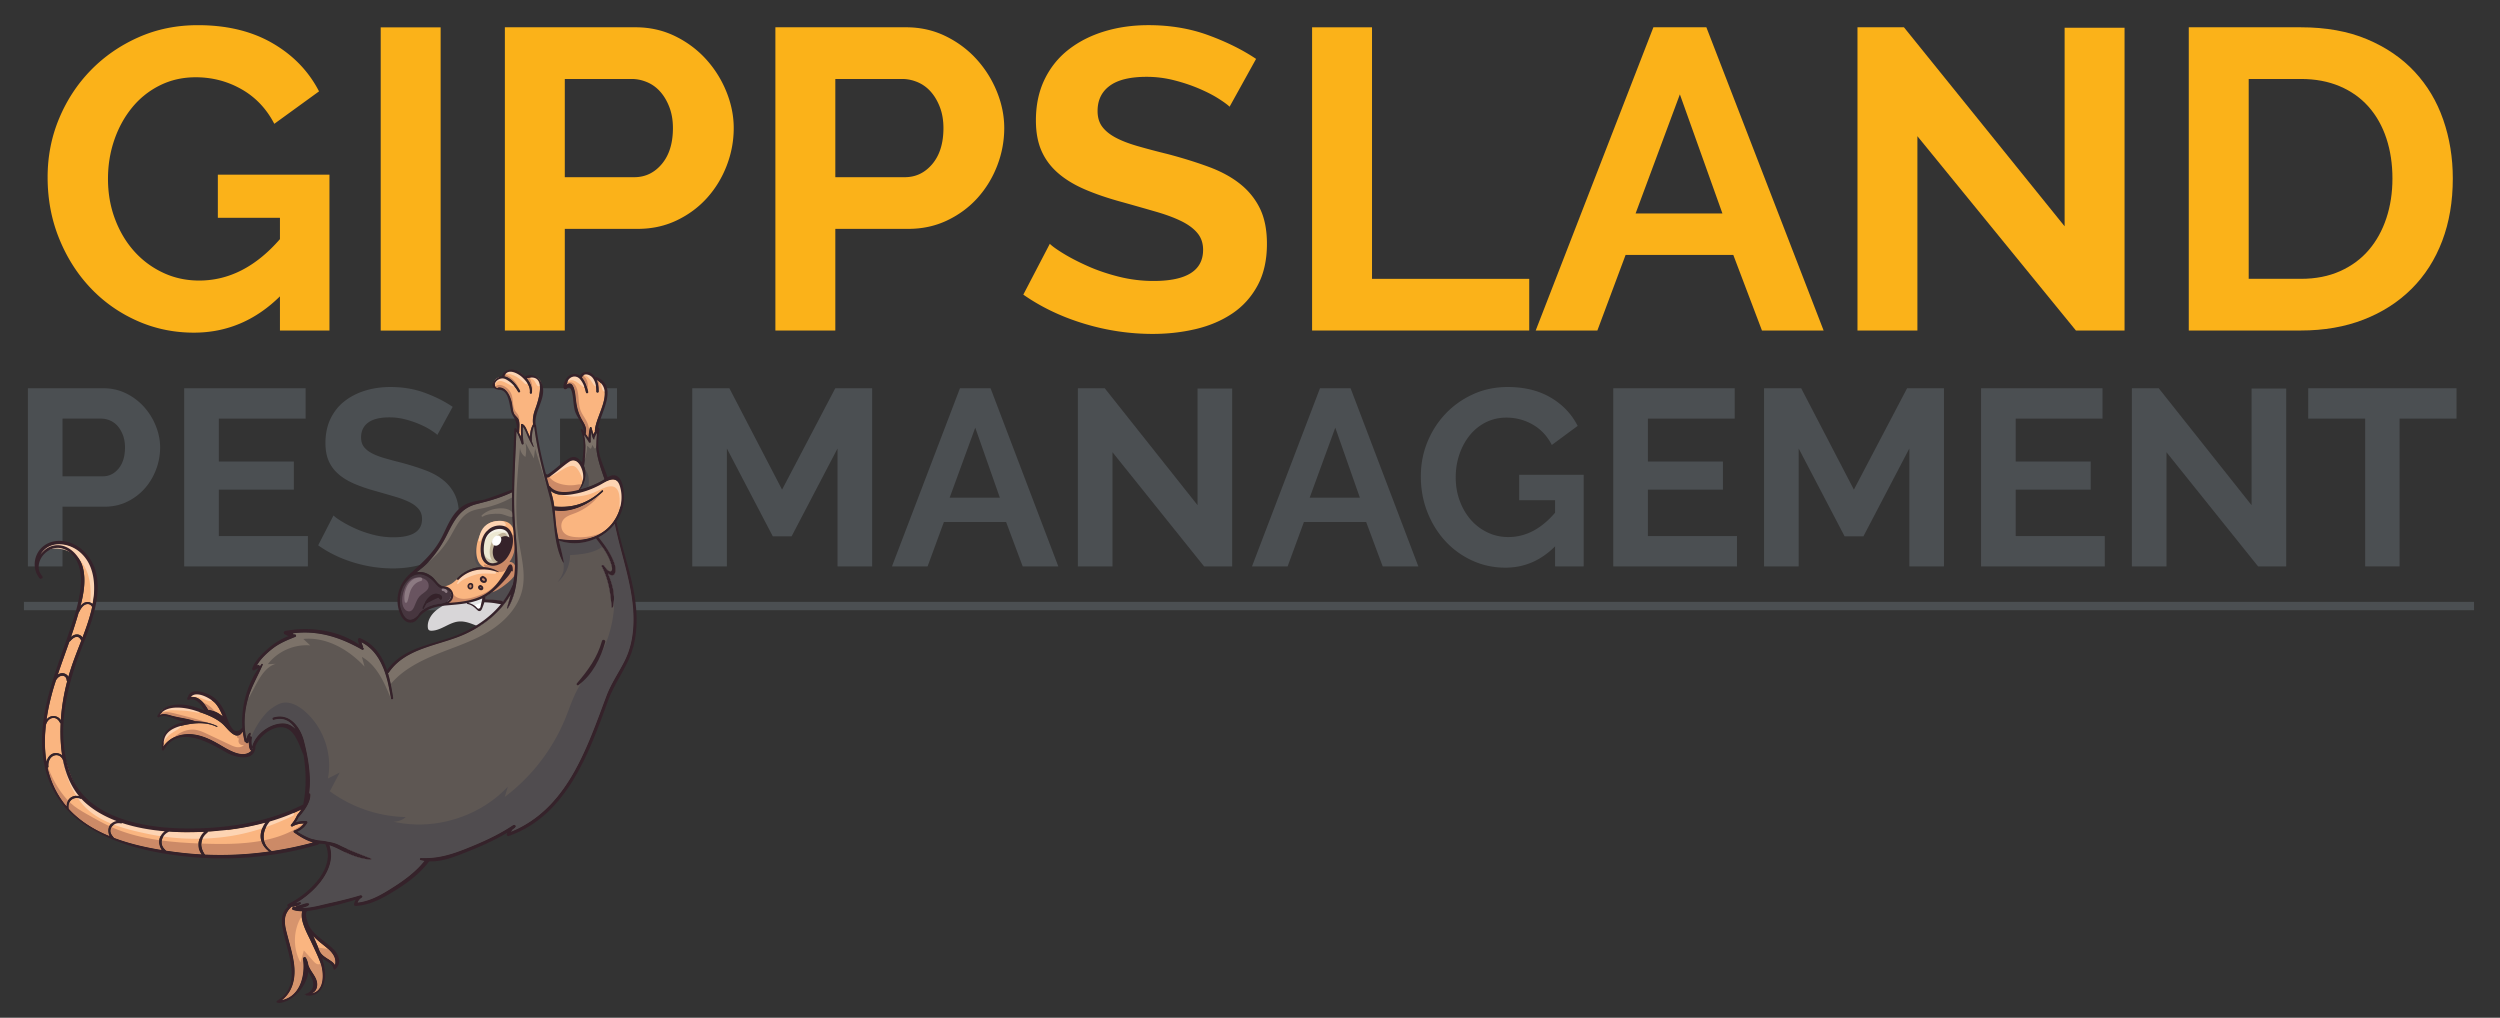 <svg viewBox="0 0 3267 1330" xmlns="http://www.w3.org/2000/svg" xml:space="preserve" style="fill-rule:evenodd;clip-rule:evenodd;stroke-linejoin:round;stroke-miterlimit:2"><rect x="0" y="0" width="3267" height="1330" fill="#333333" stroke="none"/><path style="fill:#4b4f52" d="M7.566 127.971h768.362v2.613H7.566z" transform="matrix(-4.167 0 0 4.167 3264.56 253.242)"/><path d="M0-.629h12.59c1.993 0 3.659-.812 4.997-2.439 1.338-1.626 2.007-3.829 2.007-6.61 0-1.416-.211-2.687-.63-3.816-.421-1.128-.971-2.085-1.652-2.873a6.597 6.597 0 0 0-2.4-1.77 7.047 7.047 0 0 0-2.794-.59H0V-.629ZM-10.859 27.62v-55.869h23.686c2.569 0 4.943.54 7.121 1.614 2.176 1.076 4.052 2.492 5.626 4.249a20.082 20.082 0 0 1 3.698 5.98c.891 2.231 1.338 4.474 1.338 6.728 0 2.36-.421 4.656-1.259 6.885-.84 2.231-2.02 4.21-3.542 5.941-1.522 1.731-3.357 3.122-5.508 4.171-2.151 1.049-4.512 1.573-7.081 1.573H0V27.62h-10.859Z" style="fill:#4b4f52;fill-rule:nonzero" transform="translate(81.708 625.088) scale(4.167)"/><path d="M0 36.827v9.521h-38.793V-9.521H-.708V0h-27.226v13.457h23.528v8.812h-23.528v14.558H0Z" style="fill:#4b4f52;fill-rule:nonzero" transform="translate(402.357 547.055) scale(4.167)"/><path d="M0-26.833c-.368-.366-1.037-.865-2.007-1.494-.971-.63-2.151-1.246-3.541-1.85a30.85 30.85 0 0 0-4.525-1.535 19.83 19.83 0 0 0-4.956-.629c-2.991 0-5.221.551-6.689 1.653-1.469 1.101-2.204 2.649-2.204 4.642 0 1.155.276 2.112.826 2.872.552.762 1.351 1.43 2.401 2.007 1.048.578 2.372 1.101 3.973 1.574 1.6.472 3.449.971 5.548 1.495 2.727.735 5.206 1.522 7.436 2.36 2.229.84 4.117 1.889 5.666 3.148a13.016 13.016 0 0 1 3.58 4.525c.838 1.758 1.259 3.921 1.259 6.491 0 2.99-.565 5.548-1.692 7.672C3.946 8.222 2.426 9.942.512 11.252c-1.916 1.313-4.12 2.27-6.611 2.872-2.492.603-5.102.905-7.83.905-4.197 0-8.341-.629-12.432-1.888-4.092-1.259-7.765-3.042-11.016-5.351l4.8-9.364c.472.473 1.324 1.09 2.557 1.849 1.232.761 2.687 1.522 4.368 2.282 1.678.761 3.54 1.404 5.586 1.928 2.046.525 4.144.787 6.295.787 5.98 0 8.971-1.914 8.971-5.744 0-1.207-.342-2.23-1.023-3.069-.683-.839-1.653-1.574-2.912-2.203-1.259-.63-2.781-1.207-4.564-1.732a877.475 877.475 0 0 0-5.98-1.731c-2.675-.733-4.997-1.534-6.964-2.4-1.967-.866-3.607-1.888-4.918-3.068-1.312-1.18-2.295-2.544-2.951-4.092-.656-1.547-.983-3.396-.983-5.548 0-2.833.524-5.35 1.573-7.554 1.049-2.203 2.505-4.039 4.368-5.508 1.861-1.468 4.025-2.583 6.491-3.344 2.465-.76 5.115-1.141 7.948-1.141 3.934 0 7.554.618 10.859 1.849 3.305 1.233 6.189 2.689 8.656 4.368L0-26.833Z" style="fill:#4b4f52;fill-rule:nonzero" transform="translate(571.538 680.176) scale(4.167)"/><path d="M0-36.827h-17.862V9.521h-10.781v-46.348h-17.862v-9.521H0v9.521Z" style="fill:#4b4f52;fill-rule:nonzero" transform="translate(806.292 700.505) scale(4.167)"/><path d="M0 55.869V18.885l-14.4 27.542h-5.901l-14.401-27.542v36.984H-45.56V0h11.645l16.525 31.79L-.708 0h11.567v55.869H0Z" style="fill:#4b4f52;fill-rule:nonzero" transform="translate(1094.48 507.384) scale(4.167)"/><path d="M0 12.748-7.712-9.206l-8.026 21.954H0Zm-12.511-34.309h9.599l21.247 55.87H7.161L1.967 20.38h-19.515l-5.114 13.929h-11.174l21.325-55.87Z" style="fill:#4b4f52;fill-rule:nonzero" transform="translate(1306.605 597.221) scale(4.167)"/><path d="M0-15.737v35.803h-10.859v-55.869h8.42L26.675.866v-36.59h10.859v55.79h-8.813L0-15.737Z" style="fill:#4b4f52;fill-rule:nonzero" transform="translate(1453.818 656.563) scale(4.167)"/><path d="M0 12.748-7.712-9.206l-8.026 21.954H0Zm-12.512-34.309h9.6l21.246 55.87H7.16L1.967 20.38h-19.515l-5.114 13.929h-11.174l21.324-55.87Z" style="fill:#4b4f52;fill-rule:nonzero" transform="translate(1777.089 597.221) scale(4.167)"/><path d="M0 43.277c-4.459 4.46-9.652 6.689-15.58 6.689-3.673 0-7.122-.735-10.348-2.204a26.122 26.122 0 0 1-8.419-6.059c-2.389-2.57-4.276-5.599-5.666-9.088-1.391-3.488-2.085-7.251-2.085-11.292 0-3.829.694-7.436 2.085-10.82 1.39-3.383 3.305-6.347 5.745-8.891 2.438-2.544 5.311-4.564 8.616-6.059 3.305-1.495 6.897-2.242 10.78-2.242 5.245 0 9.744 1.1 13.495 3.304 3.749 2.204 6.57 5.167 8.459 8.892l-8.105 5.98C-2.44 8.707-4.42 6.582-6.964 5.113-9.51 3.645-12.276 2.91-15.266 2.91c-2.36 0-4.524.499-6.491 1.495a15.19 15.19 0 0 0-5.036 4.092c-1.391 1.731-2.466 3.725-3.227 5.98-.761 2.256-1.141 4.643-1.141 7.16 0 2.624.42 5.076 1.26 7.358.838 2.282 1.992 4.263 3.462 5.941a16.183 16.183 0 0 0 5.232 3.974c2.019.971 4.211 1.456 6.571 1.456 5.403 0 10.281-2.544 14.636-7.633v-3.935h-11.253v-7.947H8.97v28.721H0v-6.295Z" style="fill:#4b4f52;fill-rule:nonzero" transform="translate(2032.172 533.621) scale(4.167)"/><path d="M0 36.827v9.521h-38.794V-9.521H-.708V0h-27.227v13.457h23.528v8.812h-23.528v14.558H0Z" style="fill:#4b4f52;fill-rule:nonzero" transform="translate(2269.877 547.055) scale(4.167)"/><path d="M0 55.869V18.885l-14.4 27.542h-5.901l-14.401-27.542v36.984h-10.859V0h11.646l16.525 31.79L-.708 0h11.567v55.869H0Z" style="fill:#4b4f52;fill-rule:nonzero" transform="translate(2495.119 507.384) scale(4.167)"/><path d="M0 36.827v9.521h-38.794V-9.521H-.708V0h-27.227v13.457h23.528v8.812h-23.528v14.558H0Z" style="fill:#4b4f52;fill-rule:nonzero" transform="translate(2750.523 547.055) scale(4.167)"/><path d="M0-15.737v35.803h-10.859v-55.869h8.42L26.675.866v-36.59h10.859v55.79h-8.813L0-15.737Z" style="fill:#4b4f52;fill-rule:nonzero" transform="translate(2831.181 656.563) scale(4.167)"/><path d="M0-36.827h-17.862V9.521h-10.781v-46.348h-17.862v-9.521H0v9.521Z" style="fill:#4b4f52;fill-rule:nonzero" transform="translate(3210.19 700.505) scale(4.167)"/><path d="M0 73.661c-7.717 7.59-16.706 11.384-26.965 11.384-6.356 0-12.325-1.249-17.908-3.75-5.585-2.499-10.442-5.938-14.573-10.313-4.133-4.373-7.4-9.53-9.805-15.469-2.407-5.936-3.609-12.342-3.609-19.218 0-6.517 1.202-12.657 3.609-18.415 2.405-5.76 5.719-10.803 9.941-15.135 4.222-4.33 9.193-7.768 14.913-10.312 5.72-2.545 11.938-3.817 18.658-3.817 9.078 0 16.864 1.875 23.356 5.625C4.107-2.01 8.989 3.036 12.258 9.375L-1.77 19.553c-2.452-4.731-5.879-8.348-10.282-10.848-4.405-2.498-9.193-3.75-14.368-3.75-4.086 0-7.831.85-11.236 2.545a26.24 26.24 0 0 0-8.716 6.964c-2.406 2.947-4.269 6.34-5.584 10.179-1.316 3.84-1.974 7.902-1.974 12.187 0 4.465.726 8.639 2.179 12.522 1.451 3.884 3.449 7.256 5.992 10.113 2.541 2.858 5.561 5.111 9.057 6.762 3.493 1.654 7.286 2.479 11.371 2.479 9.351 0 17.795-4.33 25.331-12.992v-6.696h-19.475V35.49h35.001v48.885H0V73.661Z" style="fill:#fbb219;fill-rule:nonzero" transform="translate(365.832 80.328) scale(4.167)"/><path style="fill:#fbb219" d="M119.394 215.679h18.794v95.09h-18.794z" transform="translate(0 -862.98) scale(4.167)"/><path d="M0-1.07h21.79c3.449 0 6.333-1.384 8.647-4.152 2.316-2.766 3.474-6.516 3.474-11.25 0-2.411-.364-4.575-1.09-6.496-.728-1.918-1.681-3.549-2.86-4.888-1.181-1.339-2.565-2.344-4.154-3.013-1.589-.67-3.199-1.005-4.834-1.005H0V-1.07Zm-18.794 48.08v-95.09h40.993c4.448 0 8.556.917 12.325 2.746 3.766 1.831 7.013 4.242 9.737 7.233a34.06 34.06 0 0 1 6.4 10.178c1.543 3.796 2.316 7.613 2.316 11.451 0 4.018-.728 7.924-2.179 11.719-1.454 3.796-3.495 7.165-6.129 10.111-2.633 2.946-5.811 5.314-9.533 7.099-3.723 1.786-7.81 2.678-12.256 2.678H0V47.01h-18.794Z" style="fill:#fbb219;fill-rule:nonzero" transform="translate(738.076 236.014) scale(4.167)"/><path d="M0-1.07h21.79c3.45 0 6.333-1.384 8.648-4.152 2.315-2.766 3.473-6.516 3.473-11.25 0-2.411-.364-4.575-1.09-6.496-.727-1.918-1.681-3.549-2.86-4.888-1.18-1.339-2.566-2.344-4.153-3.013-1.59-.67-3.201-1.005-4.835-1.005H0V-1.07Zm-18.794 48.08v-95.09h40.993c4.448 0 8.556.917 12.325 2.746 3.766 1.831 7.013 4.242 9.737 7.233a34.083 34.083 0 0 1 6.401 10.178c1.543 3.796 2.315 7.613 2.315 11.451 0 4.018-.728 7.924-2.179 11.719-1.453 3.796-3.496 7.165-6.128 10.111-2.634 2.946-5.812 5.314-9.533 7.099-3.724 1.786-7.81 2.678-12.257 2.678H0V47.01h-18.794Z" style="fill:#fbb219;fill-rule:nonzero" transform="translate(1091.593 236.014) scale(4.167)"/><path d="M0-45.67c-.636-.624-1.794-1.473-3.472-2.545-1.682-1.071-3.725-2.119-6.129-3.147-2.407-1.026-5.018-1.896-7.83-2.612a34.826 34.826 0 0 0-8.581-1.071c-5.175 0-9.035.937-11.576 2.813-2.543 1.874-3.813 4.509-3.813 7.901 0 1.965.476 3.596 1.43 4.889.953 1.295 2.336 2.434 4.153 3.414 1.816.984 4.108 1.875 6.878 2.679 2.768.804 5.969 1.654 9.601 2.545 4.72 1.251 9.01 2.59 12.87 4.018 3.858 1.429 7.126 3.214 9.806 5.357 2.677 2.143 4.742 4.711 6.196 7.701 1.451 2.992 2.179 6.675 2.179 11.049 0 5.089-.976 9.442-2.928 13.059-1.953 3.615-4.586 6.54-7.899 8.771-3.315 2.233-7.129 3.863-11.439 4.889-4.314 1.025-8.831 1.54-13.551 1.54-7.266 0-14.436-1.071-21.518-3.215-7.082-2.142-13.438-5.176-19.067-9.106l8.308-15.938c.818.803 2.292 1.854 4.426 3.147 2.132 1.295 4.652 2.591 7.559 3.884 2.905 1.295 6.128 2.39 9.669 3.282a44.372 44.372 0 0 0 10.895 1.339c10.351 0 15.526-3.259 15.526-9.777 0-2.053-.591-3.794-1.771-5.223-1.181-1.427-2.86-2.678-5.039-3.75-2.178-1.072-4.814-2.053-7.899-2.946a1429.47 1429.47 0 0 0-10.35-2.947c-4.63-1.249-8.648-2.612-12.052-4.085-3.406-1.474-6.244-3.214-8.513-5.224-2.27-2.008-3.972-4.328-5.106-6.964-1.137-2.632-1.703-5.779-1.703-9.442 0-4.821.907-9.107 2.724-12.857 1.815-3.749 4.335-6.874 7.558-9.375 3.222-2.498 6.967-4.396 11.236-5.692 4.266-1.293 8.852-1.941 13.755-1.941 6.809 0 13.074 1.05 18.794 3.147 5.72 2.099 10.712 4.576 14.98 7.433L0-45.67Z" style="fill:#fbb219;fill-rule:nonzero" transform="translate(1606.83 329.77) scale(4.167)"/><path d="M0 95.09V0h18.793v78.885h49.301V95.09H0Z" style="fill:#fbb219;fill-rule:nonzero" transform="translate(1714.639 35.682) scale(4.167)"/><path d="M0 21.697-13.346-15.67l-13.892 37.367H0Zm-21.654-58.393h16.615l36.771 95.089H12.393L3.405 34.687H-30.37l-8.852 23.706h-19.339l36.907-95.089Z" style="fill:#fbb219;fill-rule:nonzero" transform="translate(2250.881 188.584) scale(4.167)"/><path d="M0-26.786v60.938h-18.794v-95.09h14.573L46.168 1.473v-62.277h18.794v94.956H49.709L0-26.786Z" style="fill:#fbb219;fill-rule:nonzero" transform="translate(2505.665 289.591) scale(4.167)"/><path d="M0-.268c0-4.554-.636-8.749-1.906-12.59-1.273-3.837-3.133-7.142-5.584-9.91-2.451-2.766-5.471-4.909-9.057-6.429-3.588-1.517-7.65-2.276-12.188-2.276h-16.344v62.679h16.344c4.63 0 8.736-.804 12.324-2.411 3.587-1.608 6.583-3.817 8.989-6.63 2.404-2.812 4.243-6.137 5.516-9.977C-.636 8.35 0 4.198 0-.268m-63.872 47.679v-95.09h35.137c7.899 0 14.821 1.251 20.768 3.75C-2.021-41.428 2.95-38.036 6.946-33.75c3.994 4.286 6.99 9.308 8.988 15.067C17.93-12.924 18.93-6.784 18.93-.268c0 7.232-1.113 13.774-3.336 19.621-2.227 5.848-5.427 10.848-9.601 14.999-4.178 4.152-9.194 7.366-15.049 9.644-5.857 2.276-12.417 3.415-19.679 3.415h-35.137Z" style="fill:#fbb219;fill-rule:nonzero" transform="translate(3126.448 234.345) scale(4.167)"/><path d="M0 .259C.166.259.181 0 .013 0-.151 0-.168.259 0 .259" style="fill:#4d494d;fill-rule:nonzero" transform="translate(293.817 977.1) scale(4.167)"/><path d="M0 98.623h-.025c-2.894-.284-5.527-1.167-8.144-2.415l.826-.994c2.431 1.072 4.899 2.002 7.4 2.974.097.04.144.131.144.22 0 .11-.071.215-.201.215m75.746-79.035c-.101 0-.201-.057-.21-.168-.316-4.387-.969-8.591-2.967-12.569a2.7 2.7 0 0 1-.102-.154.315.315 0 0 1-.053-.17c-.001-.195.202-.35.4-.35.095 0 .189.035.261.116l.001.003a.373.373 0 0 1 .198.179c.033.061.066.127.099.191.407.532.91 1.231 1.399 1.393.152.05.28.072.388.072.397 0 .534-.305.534-.731 0-.739-.415-1.845-.594-2.348-.588-1.64-1.479-3.14-2.478-4.568.208-.15.41-.313.608-.484.546.745 1.088 1.436 1.882 2.725.048.093.108.179.158.271l.001.006.066.125c.68 1.294 1.775 3.651 1.422 5.228l.002.015a2.456 2.456 0 0 1-.1.322l-.006.003-.035.093c-.022.05-.047.096-.072.139v.002l-.001.003c-.211.366-.492.515-.807.515-.397 0-.851-.237-1.295-.575l.002.001c-.009-.005-.018-.013-.027-.019.033.072.063.142.094.214a.064.064 0 0 0 .006.018c1.195 2.793 2.05 5.902 1.714 8.847l.001.026c-.057.503-.151.999-.283 1.49-.026.093-.117.139-.206.139" style="fill:#d8d6d8;fill-rule:nonzero" transform="translate(484.45 712.584) scale(4.167)"/><path d="M0 .259C-.168.259-.151 0 .013 0 .181 0 .166.259 0 .259" style="fill:#444145;fill-rule:nonzero" transform="translate(293.817 977.1) scale(4.167)"/><path d="M0 14.635c-.289 0-.593-.041-.804-.233-.214-.196-.283-.504-.312-.792-.18-1.787.732-3.546 2.011-4.807 1.28-1.261 2.899-2.109 4.493-2.939l-.319-.227c-.747-1.141.304-2.617 1.42-3.399l.015-.011c.2.355.325.756.348 1.184.063 1.173-.543 1.959-1.397 2.497 3.509-.258 6.919-.583 10.179-2.115l.017-.009c.006-.003.009-.003.011-.006.004-.001.007-.001.01-.004A13.553 13.553 0 0 0 19.884.662c.34.088.677.18 1.011.28-.393.375-.797.738-1.212 1.091-.783.72-1.65 1.368-2.631 1.92l.001.069c0 .03-.001.061-.01.095-.047.2-.109.405-.161.607l.199.008c.881.033 1.76.102 2.636.209l.015.002c.509.065 1.663.424 2.466.424.047 0 .091 0 .134-.003.056.018.112.039.167.061.024-.03.046-.061.068-.091.174-.037.312-.106.395-.22a19.45 19.45 0 0 0 1.646-2.702c.451.252.882.536 1.267.861-.452 1.514-1.064 2.963-1.882 4.312a.134.134 0 0 1-.115.069.167.167 0 0 1-.163-.162c0-.014.002-.027.006-.042.41-1.4.791-2.766 1.132-4.126-2.412 4.154-5.892 7.472-9.954 10.025-1.906-.747-3.776-1.627-5.747-1.627-.234 0-.47.013-.707.039-2.956.331-5.406 2.814-8.378 2.874H0M15.596 1.943a.914.914 0 0 1-.418-.104c-.42-.213-.719-.764-.42-1.198a.814.814 0 0 1 .42-.297.243.243 0 0 1 .16-.063.29.29 0 0 1 .12.028l.018.009c.117.016.222.07.307.167.305.196.542.465.495.871-.041.393-.348.587-.682.587m-3.367-.238c-.441 0-.807-.373-.892-.81a1.071 1.071 0 0 1 .092-.684c.52-.098 1.047-.167 1.579-.211.119.16.173.376.086.549.147.469-.176 1-.656 1.128a.796.796 0 0 1-.209.028" style="fill:#d8d6d8;fill-rule:nonzero" transform="translate(563.742 763.242) scale(4.167)"/><path d="M-.129-.734c.173.031.353-.011.441.211.102.261-.232.438-.441.475-.274.05-.69-.045-.488-.396.1-.174.287-.25.488-.29" style="fill:#5e5753;fill-rule:nonzero" transform="scale(-4.167 4.167) rotate(-21.259 409.356 494.206)"/><path d="M0-.299c-.07-.007-.176-.057-.193.039-.021.118.313.317.345.191C.173-.154.097-.235 0-.299" style="fill:#5e5753;fill-rule:nonzero" transform="translate(628.396 768.726) scale(4.167)"/><path d="M0 15.435c-4.537-1.541-9.016-1.172-12.548 2.349-.272.27-.642-.183-.381-.453 3.39-3.492 8.694-4.768 12.999-2.038.079.05.015.171-.07.142m-3.659 2.681c-.144.787-1.026.825-1.593.466-.547-.344-.834-1.123-.339-1.634.117-.119.266-.21.429-.262a.25.25 0 0 1 .32-.079l.109.051a.685.685 0 0 1 .334.173c.468.278.852.678.74 1.285m-2.202 2.874c-.419-.215-.718-.766-.419-1.2a.815.815 0 0 1 .419-.297.245.245 0 0 1 .281-.035l.018.009c.117.017.222.07.307.168.305.195.542.464.495.871-.06.556-.652.714-1.101.484m-2.739-.164c-.531.141-1.003-.277-1.101-.782-.114-.571.258-1.153.849-1.236a.872.872 0 0 1 .785.294c.142.163.22.406.123.596.147.469-.175 1-.656 1.128m13.043-1.38.064-.093c.396-2.087.654-4.208.677-6.459.053-4.707-.493-9.395-.758-14.087-.16-2.801-.194-5.613-.169-8.429-3.053 1.47-6.295 2.471-9.578 3.291-.56.151-1.129.303-1.709.455-5.023 1.327-6.975 5.269-9.121 9.587-1.584 3.191-3.62 6.204-6.078 8.798-1.041 1.098-2.284 2.021-3.498 2.971a5.153 5.153 0 0 1 2.622.138c.871.274 1.67.753 2.367 1.333 1.02.846 1.927 2.648 3.316 2.914 1.558-.189 3.149 1.056 3.236 2.694.065 1.174-.543 1.96-1.397 2.498 3.509-.258 6.919-.583 10.179-2.115 4.014-1.888 6.04-5.138 8.103-8.783a.842.842 0 0 1 .239-.421c.064-.118.132-.233.196-.351.302-.534 1.223-.076.965.479l-.028.058c.498 1.206-1.227 2.971-1.964 3.813a33.098 33.098 0 0 1-3.462 3.443c-.783.722-1.65 1.37-2.631 1.922 0 .052.006.104-.009.164-.047.2-.109.404-.161.607.947.031 1.892.102 2.835.216.901.11 1.926.151 2.783.485a24.781 24.781 0 0 0 2.981-5.128" style="fill:#5e5753;fill-rule:nonzero" transform="translate(651.4 683.455) scale(4.167)"/><path d="M0-.577c-.094-.145-.202-.255-.43-.167-.235.093-.34.33-.296.567.038.206.203.432.439.376.226-.053.385-.319.272-.529A.227.227 0 0 1 0-.577" style="fill:#5e5753;fill-rule:nonzero" transform="translate(616.192 767.267) scale(4.167)"/><path d="M0 .456C.07.365.141.274.208.175A.525.525 0 0 1-.013 0c.02.151.028.302.013.456" style="fill:#5e5753;fill-rule:nonzero" transform="translate(329.9 977.455) scale(4.167)"/><path d="M0 11.602c-.483-.427-.532-1.214-.596-1.826a9.136 9.136 0 0 1-.04-1.191c-.033.155-.073.308-.099.464-.076.454-.75.432-.759.025-.176.04-.382-.035-.439-.26a23.871 23.871 0 0 1-.579-3.085c-.418.676-.898 1.266-1.76 1.241-1.632-.049-3.437-2.651-4.501-3.603-2.39-2.144-5.713-3.285-8.737-4.257-3.052-.983-8.853-1.929-11.026 1.383 1.113-.488 2.132-.248 3.384.122 2.532.749 5.296.967 7.774 1.838 2.484.057 4.957.611 6.844 1.545.156.078.01.305-.145.229-3.293-1.605-6.992-1.274-10.466-.481-1.94.443-4.213 1.217-5.379 2.973-.753 1.132-.793 2.474-.932 3.772 2.076-3.144 5.875-4.385 9.589-3.889 2.861.382 5.458 1.661 7.933 3.086C-7.129 11.3-2.496 14.421.202 11.681A.365.365 0 0 1 0 11.602" style="fill:#fab580;fill-rule:nonzero" transform="translate(327.715 932.226) scale(4.167)"/><path d="M0 4.225a.564.564 0 0 1 .3-.019c1.236.24 2.376.686 3.41 1.418.271.192.577.413.871.657-.602-1.433-1.287-2.908-2.304-4.086C1.003.719-3.759-2.056-5.456.148-2.947-.141-1.157 2.125 0 4.225" style="fill:#fab580;fill-rule:nonzero" transform="translate(272.215 910.21) scale(4.167)"/><path d="M0 6.763c1.969 2.406 5.845 1.898 8.972 1.078l.023-.138c1.28-1.794 1.734-3.75 1.115-5.879C9.577-.01 8.143-2.406 6.013-.977 3.779.523 1.845 2.467-.482 3.907a.376.376 0 0 1-.309.051.487.487 0 0 1-.197.106c.234.849.473 1.699.718 2.55.096.01.191.051.27.149" style="fill:#fab580;fill-rule:nonzero" transform="translate(718.892 607.521) scale(4.167)"/><path d="M0 18.003c.299.421.59.846.87 1.281.037-1.093.196-2.152.454-3.231.064-.268.452-.215.513.024.157.641.331 1.277.518 1.911l.053.156c.145-.292.313-.564.495-.829a.37.37 0 0 1-.027-.144c.097-4.798 6.567-12.766.567-16.085.491 1.148.657 2.486.623 3.621-.015.47-.742.445-.73-.024.038-1.47-.258-3.121-1.199-4.306C1.327-.639-.699-1.281-1.16.378-.103 1.599.486 3.516.77 4.827c.097.446-.59.606-.689.161-.327-1.463-.878-3.071-1.912-4.2-1.06-1.155-2.668-.967-3.576.249-.123.164-.434 1.066-.646 1.62 1.949-1.65 2.652 1.494 2.847 3.3.365 3.401.668 5.306 2.434 8.289.779 1.317 1.106 2.301.772 3.757" style="fill:#fab580;fill-rule:nonzero" transform="translate(765.405 492.005) scale(4.167)"/><path d="M0 1.559c.328.308.762 1.076 1.356.224.117-.168.157-.687.201-.861.164-.666.304-1.33.441-1.998C.561-.409-.908.019-2.402.317-1.506.534-.682.919 0 1.559" style="fill:#fff;fill-rule:nonzero" transform="translate(622.009 786.496) scale(4.167)"/><path d="M0-8.895c-2.768.591-6.087 1.072-8.355-.757.13.441.258.882.391 1.322.351 1.176.571 2.373.732 3.577l.094-.009c5.793.567 10.528-1.062 14.833-5.012.221-.203.527.142.31.347C4.057-5.723-1.503-2.649-7.084-3.525c.201 1.903.312 3.821.587 5.721a41.77 41.77 0 0 0 .615 3.229c5.163.684 10.34.642 14.656-2.722a13.093 13.093 0 0 0 2.802-3.038.296.296 0 0 1 .158-.246c2.006-3.14 2.744-7.109 1.565-10.684-1.231-3.739-4.206-1.286-6.42-.142C4.701-10.28 2.4-9.408 0-8.895" style="fill:#fab580;fill-rule:nonzero" transform="translate(754.48 681.759) scale(4.167)"/><path d="M0 16.713a25.331 25.331 0 0 0 5.07-2.22c.218-.126.44-.273.668-.423-.901-2.616-1.922-5.476-2.383-8.212-.351-2.09-.193-4.195.013-6.29-.269.405-.506.83-.691 1.357a.356.356 0 0 1-.132.177c.016.121.028.242.021.367-.006.126-.179.203-.264.097a2.042 2.042 0 0 1-.29-.517.326.326 0 0 1-.092-.236c-.075-.228-.133-.466-.207-.71-.064-.228-.123-.458-.187-.687a23.345 23.345 0 0 0-.088 2.889c.018.464-.68.427-.723-.016A49.511 49.511 0 0 0-.689.169c.756 3.175.399 6.505-.02 9.753.999 2.382.365 5.327-1.245 7.375.709-.194 1.371-.4 1.954-.584" style="fill:#5e5753;fill-rule:nonzero" transform="translate(766.113 567.671) scale(4.167)"/><path d="M0 .764c-.078.157-.344.199-.476.094C-.681.695-.828.467-1 .273c-1.19.472-2.315.986-3.372 1.736a.446.446 0 0 1-.257.079 8.58 8.58 0 0 0-.865 1.569c-.149.351-.707.155-.562-.203.247-.606.565-1.274.958-1.903a.353.353 0 0 1 .12-.186C-4.318.358-3.461-.522-2.377-.857c.423-.132 1.043-.104 1.561.076l.013.004.084.033.067.027C-.046-.453.359.041 0 .764m.572-3.408a.316.316 0 0 1-.156.029 2.31 2.31 0 0 1-.626-.123l-.102-.007-.109-.069c-.677-.302-1.135-.9-1.676-1.526-1.833-2.116-4.668-3.724-7.329-1.936a.356.356 0 0 1-.204.057c-.806.731-1.543 1.526-2.126 2.461-1.368 2.201-1.615 5.212-.948 7.672.578 2.128 2.177 4.914 5.043 2.234.389-.365.65-.904 1.031-1.298 1.741-1.793 4.143-2.436 6.552-2.721 1.283-.272 2.631-.769 2.979-2.134.431-1.688-.968-2.394-2.329-2.639" style="fill:#47363f;fill-rule:nonzero" transform="translate(577.134 779.826) scale(4.167)"/><path d="M0 18.689a.254.254 0 0 1-.073.188c.253.445.482.899.696 1.361a46.527 46.527 0 0 1-.044-3.864c.007-.231.253-.315.436-.222 1.016.518 1.403 1.989 1.866 2.958.176.369.348.737.518 1.107.037-1.368.261-2.83.964-3.97-.208-1.684.076-3.203.686-4.836C6.053 8.721 8.878.043 2.374 1.793c1.101 1.29 1.825 2.877 1.632 4.526-.05.419-.703.386-.659-.037.205-1.923-.963-3.447-2.285-4.712C-.372.198-3.666-1.549-4.659 1.178c2.124.348 4.054 2.903 4.921 4.543.205.385-.398.683-.6.302-.731-1.36-1.705-2.531-2.992-3.4-.921-.622-1.671-1.031-2.792-.611-.883.331-1.701 1.197-1.48 2.089a.202.202 0 0 1 .047.129l.008.038c.052.129.126.258.227.386.094.067.201.12.317.147.102.025.212.022.322.021a.378.378 0 0 1 .303-.168c2.507-.099 3.801 3.085 4.164 5.168.177 1.019.206 2.155.663 3.102.243.51 1.16 1.21 1.368 1.775.44 1.195.182 2.758.183 3.99" style="fill:#fab580;fill-rule:nonzero" transform="translate(678.463 486.892) scale(4.167)"/><path d="M0-32.238c-.261-9.887-3.948-19.32-5.868-28.951-1.364 1.765-3.124 3.212-5.109 4.259 1.384 1.752 2.779 3.551 3.826 5.524.733 1.38 2.081 4.193 1.349 5.785-.463 1.009-1.354.724-2.2.067 1.458 3.331 2.463 7.143 1.532 10.595-.055.196-.4.183-.416-.029-.316-4.386-.97-8.591-2.967-12.569a2.43 2.43 0 0 1-.103-.154c-.228-.364.343-.706.608-.404l.001.003c.076.032.15.084.198.177.034.063.066.129.1.194.405.531.909 1.23 1.398 1.392 1.652.547.639-2.135.328-3.006-.956-2.669-2.718-4.967-4.443-7.185-3.58 1.651-7.771 2.028-11.62.656.526 2.26 1.14 4.496 1.532 6.786.021.125-.149.186-.208.074-3.392-6.383-2.401-13.697-4.194-20.45-1.951-7.345-3.931-14.474-4.867-22.038a.33.33 0 0 1-.186-.095c-.111.384-.228.766-.312 1.16-.227 1.067-.291 2.127-.246 3.216a.245.245 0 0 1-.045.156c.224.562.428 1.131.583 1.725.026.099-.112.139-.162.06-.641-1.03-1.133-2.12-1.651-3.212-.387-.811-.867-2.349-1.588-3.112-.044 1.749.026 3.48.252 5.222a.316.316 0 0 1-.617.136c-.414-1.344-.937-2.613-1.633-3.822-.354 9.723-1.123 19.529-.452 29.244.566 8.195 2.302 18.703-2.219 26.169-.094.154-.319.025-.272-.134.41-1.4.791-2.767 1.132-4.126-3.155 5.432-8.136 9.438-13.856 12.165-8.096 3.857-18.846 4.236-24.312 12.219a.403.403 0 0 1-.306.188c.766 2.55 1.235 5.243 1.636 7.821.068.439-.603.588-.679.146-1.137-6.617-2.816-14.286-9.247-17.598.105.416.251.82.455 1.21a.403.403 0 0 1-.048.419l.143.107c.349.288-.002.804-.395.58-6.99-3.968-13.84-6.116-21.719-5.131a.51.51 0 0 1 .247.421c.102-.022.201-.054.302-.076.444-.094.713.588.274.764-2.595 1.043-5.026 2.022-7.247 3.773-1.655 1.303-3.731 3.195-4.83 5.216.082-.033.161-.076.247-.105.343-.148.632.105.694.384.172-.238.339-.479.518-.709.141-.18.486-.05.384.187-1.535 3.555-3.528 6.835-4.599 10.593-1.201 4.205-1.45 8.528-.501 12.789.167-.805.448-1.692 1.083-2.038.08-.044.206.009.218.106.047.378-.076.704-.205 1.046.284-.097.65.052.596.429-.104.729-.133 1.454-.035 2.185.026.203.074.401.118.597V8.76c1.006-3.979 5.853-7.546 10.024-7.28 1.432.092 2.639.789 3.627 1.818-1.413-2.385-3.557-3.952-6.852-2.976-.444.13-.583-.567-.147-.7 5.135-1.578 8.503 3.028 9.631 7.444 1.257 4.916 2.352 10.981 1.585 16.357.163-.041.355.028.373.217.226 2.46-2.002 5.357-3.521 7.101l-.112.081a12.444 12.444 0 0 1-.957 1.683c1.052-.381 2.119-.523 3.329-.419.302.026.464.359.302.615-.807 1.271-1.813 2.141-3.12 2.733 1.512.914 3.102 1.804 4.781 2.327l.04.01a.369.369 0 0 1 .214-.003c.435.134.867.233 1.296.317 1.08.148 2.171.199 3.236.47 1.157.176 2.299.429 3.425.993 3.294 1.649 6.657 2.9 10.083 4.234.225.088.178.458-.081.433-2.973-.293-5.671-1.215-8.36-2.517-1.577-.766-2.955-1.543-4.559-2.032 2.478 6.997-4.227 14.46-10.294 18.025-.062.042-.12.086-.182.13.369-.091.746-.201 1.166-.319.294-.084.515.361.266.542a5.177 5.177 0 0 1-.928.535l.102.053 1.594-.483c.575-.174 1.119-.407 1.716-.248.18.047.281.324.155.47-.407.463-.969.58-1.543.758l-.654.202c2.897.045 6.07-.929 8.718-1.513 3.224-.711 6.432-1.493 9.591-2.447a.363.363 0 0 1 .342.051c.251.07.412.427.157.614l-.149.1-.021.015c-.587.406-.993.905-1.206 1.503 4.288-.439 8.224-2.901 11.78-5.191 3.426-2.204 6.662-4.708 9.221-7.887-.42-.069-.839-.151-1.255-.267-.362-.101-.221-.644.13-.627.659.035 1.304.04 1.939.022a.656.656 0 0 1 .387-.012c4.956-.206 9.326-1.88 14.021-3.834 4.354-1.813 8.607-3.834 12.531-6.468a.43.43 0 0 1 .261-.075c.412-.12.831.401.43.713l-.026.022a.515.515 0 0 1-.185.234c-.161.107-.325.207-.486.312a3.683 3.683 0 0 0-.633.858C-20.761 28.245-14.672 9.33-8.465-7.161c1.491-3.961 3.843-7.27 5.721-11.028C-.571-22.535.129-27.42 0-32.238" style="fill:#5e5753;fill-rule:nonzero" transform="translate(827.88 939.284) scale(4.167)"/><path d="M0-32.238c-.261-9.887-3.948-19.32-5.868-28.951-1.364 1.765-3.124 3.212-5.109 4.259 1.384 1.752 2.779 3.551 3.826 5.524.733 1.38 2.081 4.193 1.349 5.785-.463 1.009-1.354.724-2.2.067 1.458 3.331 2.463 7.143 1.532 10.595-.055.196-.4.183-.416-.029-.316-4.386-.97-8.591-2.967-12.569a2.43 2.43 0 0 1-.103-.154c-.228-.364.343-.706.608-.404l.001.003c.076.032.15.084.198.177.034.063.066.129.1.194.405.531.909 1.23 1.398 1.392 1.652.547.639-2.135.328-3.006-.956-2.669-2.718-4.967-4.443-7.185-3.58 1.651-7.771 2.028-11.62.656.526 2.26 1.14 4.496 1.532 6.786.021.125-.149.186-.208.074-3.392-6.383-2.401-13.697-4.194-20.45-1.951-7.345-3.931-14.474-4.867-22.038a.33.33 0 0 1-.186-.095c-.111.384-.228.766-.312 1.16-.227 1.067-.291 2.127-.246 3.216a.245.245 0 0 1-.045.156c.224.562.428 1.131.583 1.725.026.099-.112.139-.162.06-.641-1.03-1.133-2.12-1.651-3.212-.387-.811-.867-2.349-1.588-3.112-.044 1.749.026 3.48.252 5.222a.316.316 0 0 1-.617.136c-.414-1.344-.937-2.613-1.633-3.822-.354 9.723-1.123 19.529-.452 29.244.566 8.195 2.302 18.703-2.219 26.169-.094.154-.319.025-.272-.134.41-1.4.791-2.767 1.132-4.126-3.155 5.432-8.136 9.438-13.856 12.165-8.096 3.857-18.846 4.236-24.312 12.219a.403.403 0 0 1-.306.188c.766 2.55 1.235 5.243 1.636 7.821.068.439-.603.588-.679.146-1.137-6.617-2.816-14.286-9.247-17.598.105.416.251.82.455 1.21a.403.403 0 0 1-.048.419l.143.107c.349.288-.002.804-.395.58-6.99-3.968-13.84-6.116-21.719-5.131a.51.51 0 0 1 .247.421c.102-.022.201-.054.302-.076.444-.094.713.588.274.764-2.595 1.043-5.026 2.022-7.247 3.773-1.655 1.303-3.731 3.195-4.83 5.216.082-.033.161-.076.247-.105.343-.148.632.105.694.384.172-.238.339-.479.518-.709.141-.18.486-.05.384.187-1.535 3.555-3.528 6.835-4.599 10.593-1.201 4.205-1.45 8.528-.501 12.789.167-.805.448-1.692 1.083-2.038.08-.044.206.009.218.106.047.378-.076.704-.205 1.046.284-.097.65.052.596.429-.104.729-.133 1.454-.035 2.185.026.203.074.401.118.597V8.76c1.006-3.979 5.853-7.546 10.024-7.28 1.432.092 2.639.789 3.627 1.818-1.413-2.385-3.557-3.952-6.852-2.976-.444.13-.583-.567-.147-.7 5.135-1.578 8.503 3.028 9.631 7.444 1.257 4.916 2.352 10.981 1.585 16.357.163-.041.355.028.373.217.226 2.46-2.002 5.357-3.521 7.101l-.112.081a12.444 12.444 0 0 1-.957 1.683c1.052-.381 2.119-.523 3.329-.419.302.026.464.359.302.615-.807 1.271-1.813 2.141-3.12 2.733 1.512.914 3.102 1.804 4.781 2.327l.04.01a.369.369 0 0 1 .214-.003c.435.134.867.233 1.296.317 1.08.148 2.171.199 3.236.47 1.157.176 2.299.429 3.425.993 3.294 1.649 6.657 2.9 10.083 4.234.225.088.178.458-.081.433-2.973-.293-5.671-1.215-8.36-2.517-1.577-.766-2.955-1.543-4.559-2.032 2.478 6.997-4.227 14.46-10.294 18.025-.062.042-.12.086-.182.13.369-.091.746-.201 1.166-.319.294-.084.515.361.266.542a5.177 5.177 0 0 1-.928.535l.102.053 1.594-.483c.575-.174 1.119-.407 1.716-.248.18.047.281.324.155.47-.407.463-.969.58-1.543.758l-.654.202c2.897.045 6.07-.929 8.718-1.513 3.224-.711 6.432-1.493 9.591-2.447a.363.363 0 0 1 .342.051c.251.07.412.427.157.614l-.149.1-.021.015c-.587.406-.993.905-1.206 1.503 4.288-.439 8.224-2.901 11.78-5.191 3.426-2.204 6.662-4.708 9.221-7.887-.42-.069-.839-.151-1.255-.267-.362-.101-.221-.644.13-.627.659.035 1.304.04 1.939.022a.656.656 0 0 1 .387-.012c4.956-.206 9.326-1.88 14.021-3.834 4.354-1.813 8.607-3.834 12.531-6.468a.43.43 0 0 1 .261-.075c.412-.12.831.401.43.713l-.026.022a.515.515 0 0 1-.185.234c-.161.107-.325.207-.486.312a3.683 3.683 0 0 0-.633.858C-20.761 28.245-14.672 9.33-8.465-7.161c1.491-3.961 3.843-7.27 5.721-11.028C-.571-22.535.129-27.42 0-32.238" style="fill:#5e5753;fill-rule:nonzero" transform="translate(827.88 939.284) scale(4.167)"/><path d="M0-6.729a21.58 21.58 0 0 1-2.084-1.944c.442 1.036.904 2.061 1.341 3.099.21.494.409.991.604 1.488l.007.012c.811 1.886 2.737 2.44 4.186 3.691.265.228.523.533.691.862C5.511-2.813 2.431-4.715 0-6.729M.143-.4C1.356 2.837 1.539 8.647-2.56 9.345c.914-.383 1.582-1.066 1.719-2.365.276-2.605-2.077-4.294-2.771-6.584a6.553 6.553 0 0 0-.732-2.168c-.285-.523-1.028-.209-.946.35.765 5.169-.902 11.673-6.605 12.888C-8.641 8.98-7.595 4.907-8.002.803c-.302-3.059-1.213-6.028-1.985-8.992-.461-1.767-1.053-3.687-.959-5.526.091-1.727.93-3.027 2.071-4.104.691-.003 1.3-.109 1.907-.376l.102.053c-.14.042-.28.086-.42.127a.53.53 0 0 0-.349.335c-.124-.029-.25-.054-.372-.087-.637-.181-1.015.774-.37.974.928.285 1.88.398 2.841.404-.858 2.778 1.75 7.252 2.827 9.578C-1.728-4.691-.677-2.592.143-.4" style="fill:#fab580;fill-rule:nonzero" transform="translate(418.005 1259.176) scale(4.167)"/><path d="M0 8.484c.829-.205 1.863.069 2.569.649-.526-3.351-.612-6.79-.462-10.066-.068.009-.142-.014-.177-.091C1.498-1.942.716-2.737-.394-2.589c-1.142.149-1.883 1.166-2.153 2.217-.43 3.903-.425 7.816.21 11.593C-2.072 9.966-1.311 8.806 0 8.484" style="fill:#fab580;fill-rule:nonzero" transform="translate(70.554 949.017) scale(4.167)"/><path d="M0 10.738C1.019 8.07 1.98 5.382 2.688 2.617c.124-.489.24-.988.347-1.498C2.62.372 1.872 0 .971.363 0 .756-.552 1.768-1.025 2.642a.296.296 0 0 1-.135.125c-.325 1.119-.662 2.211-.981 3.257a150.87 150.87 0 0 1-1.485 4.549c.636-.532 1.369-.93 2.232-.788.531.087 1.161.446 1.394.953" style="fill:#fab580;fill-rule:nonzero" transform="translate(107.82 788.45) scale(4.167)"/><path d="M0 11.576c.787-.789 1.938-1.057 2.995-.826C.35 7.544-1.194 3.637-2.016-.474c-.405-1.202-1.625-1.972-2.909-1.446-1.324.542-1.831 2.096-1.673 3.419.024.197-.102.329-.249.38.984 4.347 2.869 8.474 5.977 12.143-.083-.886.257-1.831.87-2.446" style="fill:#fab580;fill-rule:nonzero" transform="translate(90.813 995.484) scale(4.167)"/><path d="M0 12.687a70.388 70.388 0 0 1 1.053-3.402c.921-2.718 1.999-5.392 3.039-8.079a.291.291 0 0 1-.141-.115C3.579.482 3.201 0 2.389.156 1.617.304 1.024.972.504 1.508a.339.339 0 0 1-.202.101c-1.209 3.464-2.48 6.906-3.64 10.385a2.602 2.602 0 0 1 1.311-.47c.817-.06 1.711.444 2.027 1.163" style="fill:#fab580;fill-rule:nonzero" transform="translate(89.404 831.734) scale(4.167)"/><path d="M0-12.787c-.366.28-.639.644-.861 1.043-.211.659-.429 1.316-.63 1.98C-2.493-6.425-3.31-2.95-3.808.552-3.307-.081-2.61-.53-1.741-.567-.794-.608.319-.078.679.813c.25-4.17.945-8.303 2.008-12.341a.311.311 0 0 1-.177-.253C2.446-13.226 1.066-13.6 0-12.787" style="fill:#fab580;fill-rule:nonzero" transform="translate(76.7 938.113) scale(4.167)"/><path d="M0-3.272C.903.47.233 4.613-.789 8.525-.245 7.858.441 7.33 1.334 7.29c.559-.025 1.257.186 1.714.59 1.045-5.893.568-12.732-4.495-16.613-2.866-2.196-7.393-3.064-10.397-.601a6.154 6.154 0 0 0-1.561 1.948c.823-1.322 2.071-2.384 3.591-2.847C-5.139-11.659-1.021-7.507 0-3.272" style="fill:#fab580;fill-rule:nonzero" transform="translate(108.535 756.313) scale(4.167)"/><path d="M0 1.757C-.732-.356-.079-2.518 1.148-4.271-4.722-2.698-10.854-1.834-16.88-1.49a.363.363 0 0 1-.147.376c-2.39 1.858-2.316 4.602-.735 6.836 6.743.306 13.456-.034 20.11-.976C1.264 4.039.397 2.901 0 1.757" style="fill:#fab580;fill-rule:nonzero" transform="translate(341.92 1092.918) scale(4.167)"/><path d="M0 1.449c-.205-.144-.237-.544.038-.64C1.315.361 2.302-.336 3.089-1.382a7.044 7.044 0 0 0-3.565.908C-.778-.309-1.182-.72-.94-1A11.36 11.36 0 0 0 .827-3.689l.072-.096a.294.294 0 0 1 .07-.224c.495-.579.941-1.181 1.345-1.81C-.847-4.267-4.18-3.006-7.623-2.007l-.069.126c-2.604 3.1-2.487 7.082.712 9.149A116.44 116.44 0 0 0 5.964 4.566C3.891 3.985 2.012 2.869 0 1.449" style="fill:#fab580;fill-rule:nonzero" transform="translate(384.27 1081.9) scale(4.167)"/><path d="M0-7.039c-1.866.087-3.723.132-5.552.13a84.618 84.618 0 0 1-5.533-.191.39.39 0 0 1-.148.127c-1.419.697-2.351 2.147-2.058 3.761.179.983.759 1.488 1.314 2.099a142.5 142.5 0 0 0 4.808.635c2.128.248 4.253.422 6.377.539-1.689-2.088-1.179-5.253.792-7.1" style="fill:#fab580;fill-rule:nonzero" transform="translate(266.913 1116.276) scale(4.167)"/><path d="M0-3.093c-4.478-.375-9.081-1.164-13.389-2.591a.384.384 0 0 1-.402.134c-1.289-.324-2.739.375-3.136 1.687-.379 1.253.341 1.99 1.009 2.842C-11.098.807-5.934 1.977-.962 2.781c-.469-.684-.753-1.551-.8-2.221C-1.861-.92-1.135-2.239 0-3.093" style="fill:#fab580;fill-rule:nonzero" transform="translate(215.384 1099.172) scale(4.167)"/><path d="M0 6.803c.382-1.137 1.364-1.846 2.465-2.064C-1.01 3.418-4.244 1.654-6.986-.703c-.565-.486-1.091-1-1.586-1.535a.274.274 0 0 1-.291.019c-.963-.443-2.13-.361-2.929.388-.788.74-.898 1.746-.755 2.741 3.451 3.793 7.912 6.539 12.8 8.555-.417-.83-.505-1.923-.253-2.662" style="fill:#fab580;fill-rule:nonzero" transform="translate(142.14 1053.168) scale(4.167)"/><path d="M0-4.421a5.597 5.597 0 0 0-.212-1.154c-.287-.915-.814-1.577-1.571-1.97-.917-.476-2.118-.514-3.382-.108l-.112.035-.013.034-.077.027-.077.028C-8.317-6.31-8.797-3.667-8.895-1.498c-.075 1.642.312 3.727 1.612 4.654.451.321.973.482 1.558.482.501 0 1.052-.117 1.647-.352a3.83 3.83 0 0 0 .616-.327l.729-.466h-.865c-.554 0-1.219-.693-1.444-1.312-.504-1.392-.174-3.209.819-4.524.622-.826 2.016-2.031 3.287-1.318.197.111.356.246.485.416l.532.695L0-4.421Z" style="fill:#ece8d2;fill-rule:nonzero" transform="translate(667.6 722.576) scale(4.167)"/><path d="M0 .425C-.802.425-1.957.066-2.466 0c.84.101 1.784.145 2.601.422A2.941 2.941 0 0 1 0 .425" style="fill:#69666b;fill-rule:nonzero" transform="translate(656.234 783.834) scale(4.167)"/><path d="m0 8.154-.123-.067c.363-.662.696-1.345.996-2.049l.063-.092c.318-1.67.546-3.361.637-5.125a.714.714 0 0 0 .273-.552c.002-.089.007-.18.011-.269.193.339.183.783.146 1.184A19.65 19.65 0 0 1 0 8.154" style="fill:#6f6c70;fill-rule:nonzero" transform="translate(666.28 739.317) scale(4.167)"/><path d="M1.04-.315A25.43 25.43 0 0 1 .9 3.234l.14.015c.151-1.044.218-2.102.198-3.158-.003-.141-.077-.276-.198-.406" style="fill:#69666b;fill-rule:nonzero" transform="matrix(3.416 2.386 2.386 -3.416 654.971 781.909)"/><path d="M0 4.836C1.008 3.629 1.819 2.281 1.996.898c.037-.286.037-.587.172-.844.008-.019.019-.036.029-.054l-.01.231a.706.706 0 0 0 .279.622C2.61 2.036 1.098 3.587.423 4.36c-.139.16-.281.318-.423.476" style="fill:#6f6c70;fill-rule:nonzero" transform="translate(658.417 739.192) scale(4.167)"/><path d="M0 10.284c-.816-.278-1.76-.321-2.601-.422l-.015-.003a32.686 32.686 0 0 0-2.636-.208l-.199-.007c.053-.204.114-.407.161-.608a.35.35 0 0 0 .01-.095l-.001-.069a14.009 14.009 0 0 0 2.632-1.921c.942-.8 2.08-1.821 3.039-2.967.142-.159.284-.317.423-.476C1.488 2.734 2.999 1.184 2.856 0c.142.105.321.16.499.16A.811.811 0 0 0 3.849 0a37.566 37.566 0 0 1-.637 5.123l-.063.094c-.3.704-.633 1.385-.996 2.047a25.542 25.542 0 0 1-1.918 2.989c-.072.016-.15.025-.235.031" style="fill:#504c4f;fill-rule:nonzero" transform="translate(656.796 742.746) scale(4.167)"/><path d="M-.076.079h.152L.079.076h-.145l-.01.003" style="fill:#6f6c70;fill-rule:nonzero" transform="matrix(0 -4.167 -4.167 0 669.45 654.263)"/><path d="M.03 0C.009.098-.021.192-.042.288L.03.395l.024-.15C.046.164.04.083.03 0" style="fill:#504c4f;fill-rule:nonzero" transform="matrix(4.117 .642 .642 -4.117 668.742 655.555)"/><path d="m0 .018.019-.01A.366.366 0 0 1 0 .018M.028.005C.031.002.035 0 .038 0 .034 0 .031.002.028.005" style="fill:#69666b;fill-rule:nonzero" transform="translate(628.884 778.971) scale(4.167)"/><path d="M0 3.011c.488-.522 1.142-.902 1.773-1.258C2.712 1.224 3.65.697 4.587.168L4.881 0a13.418 13.418 0 0 1-3.56 2.454c-.003.003-.007.003-.01.005-.002.001-.004.004-.009.006A17.262 17.262 0 0 1 0 3.011" style="fill:#504c4f;fill-rule:nonzero" transform="translate(623.538 768.742) scale(4.167)"/><path d="M0-2.184c-1.437.667-2.906 1.094-4.399 1.393.66.159 1.28.413 1.834.791.147-.051.295-.107.44-.161l1.839-.694c.1-.443.195-.885.286-1.329" style="fill:#e6e7e8;fill-rule:nonzero" transform="translate(630.33 791.113) scale(4.167)"/><path d="M0-80.53a.335.335 0 0 1-.186-.094c-.111.383-.229.765-.312 1.159-.227 1.068-.291 2.129-.246 3.216a.258.258 0 0 1-.045.157c.223.561.427 1.13.582 1.723.027.101-.111.139-.161.06-.641-1.029-1.133-2.118-1.652-3.211-.386-.812-.867-2.349-1.587-3.111-.044 1.749.026 3.48.252 5.221a.316.316 0 0 1-.617.136c-.415-1.344-.937-2.613-1.633-3.822-.354 9.723-1.123 19.53-.452 29.244.566 8.195 2.302 18.703-2.219 26.169-.094.154-.32.025-.273-.134.41-1.4.791-2.767 1.131-4.126-3.153 5.431-8.134 9.438-13.855 12.165-8.096 3.857-18.845 4.236-24.311 12.22a.41.41 0 0 1-.307.187c.342 1.137.618 2.301.861 3.472 3.626-4.311 8.822-7.06 14.056-9.207 5.491-2.255 11.23-4.014 16.33-7.053 5.1-3.039 9.628-7.648 10.905-13.446 1.107-5.028-.339-10.212-1.119-15.302-1.485-9.692-.542-19.572.401-29.331a3.686 3.686 0 0 0 1.684 3.113 11.88 11.88 0 0 0 .008-4.483l2.627 4.958c.131-1.028.259-2.055.388-3.082l3.802 12.177C2.384-67.835.804-74.021 0-80.53" style="fill:#7c7269;fill-rule:nonzero" transform="translate(698.2 893.522) scale(4.167)"/><path d="M0 5.902C-.451 3.885-1.024 1.872-1.828 0-1.84 2.106-1.242 4.2 0 5.902" style="fill:#7c7269;fill-rule:nonzero" transform="translate(507.684 871.055) scale(4.167)"/><path d="M0 4.097a.375.375 0 0 1-.202-.079c-.483-.428-.533-1.216-.596-1.826a9.141 9.141 0 0 1-.04-1.191c-.033.155-.073.308-.099.464-.075.454-.75.432-.759.025-.175.04-.381-.035-.439-.261a23.997 23.997 0 0 1-.58-3.084c-.419.675-.897 1.266-1.76 1.241l-.027-.005a.994.994 0 0 0 .009.511c.094.294.474.513.724.33a1.372 1.372 0 0 0-.074 1.58c.312.47.945.699 1.487.539-.526.581-1.381.77-2.159.675-.778-.095-1.501-.435-2.21-.769l-7.069-3.336c-1.214-.574-2.453-1.155-3.785-1.34-2.249-.311-4.552.571-6.31 2.008-.166.133-.321.277-.478.419 1.881-.954 4.104-1.273 6.298-.98 2.861.382 5.458 1.661 7.933 3.086C-7.331 3.716-2.698 6.837 0 4.097" style="fill:#cc8a67;fill-rule:nonzero" transform="translate(328.557 963.826) scale(4.167)"/><path d="M2.419-3.842c-.064.998.056 2.047.243 3.007a.555.555 0 0 0-.243.175A9.678 9.678 0 0 0 1.392.876c-.144-1.611.312-3.216 1.027-4.718" style="fill:#cc8a67;fill-rule:nonzero" transform="scale(-4.167 4.167) rotate(39.838 -339.74 17.101)"/><path d="M0-1.265c2.532.748 5.296.966 7.774 1.838 1.212.026 2.422.176 3.563.426.063-.001.127-.001.192-.006-3.248-1.079-6.57-1.924-9.89-2.769-.955-.243-1.925-.488-2.909-.469a5.414 5.414 0 0 0-1.693.321 4.394 4.394 0 0 0-.421.537c1.113-.489 2.132-.248 3.384.122" style="fill:#cc8a67;fill-rule:nonzero" transform="translate(222.915 940.06) scale(4.167)"/><path d="M0 4.962c.246-.078.489-.167.733-.252.043-.206.058-.422.065-.633.037-.957.07-1.93-.16-2.86C.47.546.143-.105-.343-.584c.387 2.104-.272 4.425-1.611 6.13.709-.194 1.371-.4 1.954-.584" style="fill:#4d494d;fill-rule:nonzero" transform="translate(766.113 616.634) scale(4.167)"/><path d="M0 6.547a6.88 6.88 0 0 1-.428-.012 15.689 15.689 0 0 0-3.252-.656 30.985 30.985 0 0 1-1.443-.489 3.86 3.86 0 0 1-.6-.281A9.37 9.37 0 0 1 .125 6.547H0m2.548-.75.216-.378a.84.84 0 0 1 .238-.422l.197-.35a.453.453 0 0 1 .41-.237.65.65 0 0 1 .398.142c-.023.026-.042.056-.062.087 0-.033.003-.063.003-.094-.413.48-.886.906-1.4 1.252m2.944-1.131a.849.849 0 0 0-.246-.277c.003-.078.003-.158.003-.237A70.121 70.121 0 0 0 5.162 0c.295.09.529.343.51.753l-.18 3.913" style="fill:#858387;fill-rule:nonzero" transform="translate(651.134 719.871) scale(4.167)"/><path d="M0 13.2a9.37 9.37 0 0 0-5.848-1.438C-9.464 9.653-6.486 2.509-4.694.044c.022-.031.05-.044.076-.044.057 0 .11.057.097.127-.53 2.79-1.977 5.525-1.223 8.445.514 1.993 2.635 2.806 4.524 2.993.17.017.337.025.504.025 2.409 0 4.423-1.732 4.707-4.26.053-.479.429-.713.799-.713.085 0 .169.011.248.036a70.12 70.12 0 0 1 .086 4.152c0 .079 0 .159-.003.237a.903.903 0 0 0-.515-.153c-.044 0-.089.003-.135.009a.921.921 0 0 0-.589.307.65.65 0 0 0-.398-.142.454.454 0 0 0-.41.237c-.065.117-.132.233-.196.35a.85.85 0 0 0-.239.422c-.072.126-.142.252-.215.378a6.118 6.118 0 0 1-.57.34c-.532.277-1.17.397-1.854.41m-.552-.012c-1.086-.061-2.244-.344-3.253-.656 1.071.094 2.159.318 3.253.656" style="fill:#534e50;fill-rule:nonzero" transform="translate(651.65 692.15) scale(4.167)"/><path d="M0 1.1A.705.705 0 0 1-.28.479a6.07 6.07 0 0 0 .01-.23c.02-.031.04-.06.062-.086.168.133.262.345.157.574l-.028.057c.041.099.067.201.079.306m.993 0c.017-.363.032-.731.038-1.1a.9.9 0 0 1 .246.277c-.003.089-.007.18-.012.269a.714.714 0 0 1-.272.554" style="fill:#5a575b;fill-rule:nonzero" transform="translate(668.696 738.163) scale(4.167)"/><path d="M0 1.415a.832.832 0 0 1-.499-.16A1.15 1.15 0 0 0-.578.949l.027-.057C-.444.664-.537.451-.707.318A.93.93 0 0 1-.118.01C-.073.005-.028 0 .016 0a.91.91 0 0 1 .516.155c-.006.37-.021.737-.038 1.1a.813.813 0 0 1-.494.16" style="fill:#4e4a4e;fill-rule:nonzero" transform="translate(670.776 737.513) scale(4.167)"/><path d="M0 2.444c.937.198 2.049.123 3.579-.789C5.11.741 7.478-2.394 10.416-2.812c2.938-.421 5.553-.075 6.564.197 1.013.271 1.457.542 2.444-.468.987-1.014 1.554-2.347 3.036-1.729 1.481.617.667 2.246.369 2.839-.296.592-1.283 2.345-3.307 3.159 0 0-2.17 2.122-4.22 3.405-2.048 1.284-4.911 3.086-13.328 3.283 0 0 2.228-1.145 1.926-2.887C3.456 2.419 0 2.444 0 2.444" style="fill:#fab580;fill-rule:nonzero" transform="translate(575.196 755.821) scale(4.167)"/><path d="M0 1.714C.277 1.204.617.696 1.053.308c.171-.152.101-.086.072.057-.025.126-.1.276-.154.393a3.42 3.42 0 0 1-.445.707c-.09.107-.192.201-.284.305-.06.066-.32.446-.085.074A3.472 3.472 0 0 1 1.35.718c.173-.096.362-.164.475-.338.07-.108.036-.308-.113-.34C1.296-.046.871.298.561.541a3.757 3.757 0 0 0-.964 1.091c-.18.322-.193.775.238.889.408.108.771-.269 1.013-.536.403-.447 1.333-1.713.666-2.29C.813-.915-.23.937-.471 1.388c-.173.322.294.651.471.326" style="fill:#695460;fill-rule:nonzero" transform="translate(535.063 760.171) scale(4.167)"/><path d="m0 6.665.017-1.059-.56.035c.235.579.265 1.184.087 1.814.181-.011.361-.021.541-.033a1.706 1.706 0 0 1-.341-.994l-.576.114c.131.356.176.724.135 1.104.173-.055.343-.114.515-.17-.088-.351-.174-.701-.26-1.053l-.586-.044-.109 1.409.586.044c-.029-1.89.35-3.661 1.145-5.375a57.954 57.954 0 0 1-.565-.042c.154.514.22 1.018.158 1.56.059-.508-.462 2.33-.374 1.305.07-.8.388-2.348 1.009-2.93.191-.18.578-.686.772-.057.018.063-.466 1.231-.796.714-.274-.428.699-1.654.933-1.899.308-.322.829-.872 1.317-.872l-.257-.393c-.234.472-.322.582-.265.327.049.148.098.294.145.442a3.675 3.675 0 0 1 1.851-.13l.039-.587a1.862 1.862 0 0 1-1.307-.248L3.139.22a2.93 2.93 0 0 1 .991.09c-.015-.194-.03-.389-.042-.582l-.901-.223-.185.537c.861-.047 1.49.434 1.884 1.443l-.62.864c.573.145.524.391-.142.74-.608.222-.735.2-.379-.065.08-.439 1.496-1.27.86-.116-.338.611-1.206 1.001-1.795 1.278l.377.427a12.827 12.827 0 0 1 1.918-1.917l-.439-.386a12.748 12.748 0 0 1-3.111 3.339l.437.386c.574-1.031 1.145-2.062 1.716-3.094l-.537-.183c-.202 1.265-.687 2.33-1.487 3.331l.523.261c.362-1.65.933-3.171 1.769-4.644-.174-.088-.349-.174-.523-.261a9.107 9.107 0 0 1-2.1 3.381l.457.089c-.609-.949 1.227-2.975 1.784-3.543a48.828 48.828 0 0 1-.473-.318c-.262 1.195-.763 2.156-1.618 3.034l.459.089c-.344-.877.772-1.985 1.301-2.496a96.598 96.598 0 0 0-.472-.319A2.762 2.762 0 0 1 1.536 2.75c.178-.109.338-.24.485-.389a7.924 7.924 0 0 1 1.63-1.11l-.41-.362C2.799 1.841 1.989 2.354.984 2.45l.302.454c.319-.463.682-.89 1.132-1.233.228-.141.457-.28.685-.419.678-.902 1.333-.789 1.964.334.328.192.662-.294.334-.486C5.007.87 4.41.533 3.986.942c-.265.253-.275.75-.02 1.017.634.662 1.488-.238 1.051-.931-.443-.704-2.056-.471-1.863.536.211 1.104 1.811.738 2.183-.058C6.668-1.352.416.677 2.79 2.084c.751.447 2.427-.264 1.633-1.251C3.38-.46 1.324 1.81.798 2.573c-.158.23.06.479.303.454 1.277-.123 2.159-.789 2.698-1.943.111-.241-.196-.471-.41-.362A7.566 7.566 0 0 0 .823 2.825c-.075.092-.067.275.021.359l.212.198c.101.093.224.125.353.068.917-.402 1.507-1.003 1.939-1.893.13-.27-.271-.514-.472-.32-.867.837-1.934 1.942-1.444 3.204.068.169.334.218.46.09.926-.95 1.503-1.987 1.785-3.283.058-.255-.241-.552-.473-.318-.791.805-2.715 3.013-1.921 4.249.094.146.313.238.458.09a9.93 9.93 0 0 0 2.269-3.63c.111-.308-.355-.558-.523-.263a16.917 16.917 0 0 0-1.838 4.782c-.07.323.306.533.523.261.867-1.085 1.368-2.253 1.586-3.625.045-.284-.398-.433-.538-.183L1.506 5.706a.294.294 0 0 0 .436.385 13.138 13.138 0 0 0 3.213-3.452c.182-.284-.179-.598-.439-.387a13.699 13.699 0 0 0-2.018 2.032c-.194.241.129.544.376.429.927-.436 3.238-1.812 2.581-3.108a.301.301 0 0 0-.324-.155c-.89.133-2.945 1.315-2.686 2.418.029.132.136.22.269.234 1.302.144 3.65-2.055 2.437-3.332C3.997-.656 2.86 2.11 3.048 3.159c.026.149.197.269.347.228.991-.272 2.138-1.037 2.138-2.204C5.535-.186 4.132-.483 3.04-.545c-.282-.016-.436.379-.183.538.481.3.795.363 1.351.31.355-.033.256-.529-.04-.581a3.013 3.013 0 0 0-.992-.091c-.341-.001-.415.436-.115.573.515.232.882.307 1.461.278.373-.019.422-.542.039-.587C3.77-.199 2.487-.398 2.46.75c-.017.8.826 1.482 1.594 1.177C6.089 1.12 3.151-1.551 2.185.282c-.082.156-.053.386.147.443.626.178 1.277.107 1.234-.68-.006-.095-.032-.214-.129-.262-.463-.234-1.953-.308-1.823.536.135.872 1.549.316 1.731-.28.053-.171-.056-.392-.256-.392C2.352-.352.303.306 1.4 1.42c.71.721 2.074-.269 1.945-1.155C3.168-.924 1.67.288 1.299.671.644 1.346-.524 3.362.775 3.94c.098.043.211.007.29-.055.663-.509 1.401-1.438 1.236-2.355-.091-.5-.339-.82-.913-.644-1.192.366-3.1 4.512-1.719 5.278.12.066.246.069.357-.019.929-.728.874-2.854.58-3.843-.083-.284-.439-.313-.565-.042a12.383 12.383 0 0 0-1.178 5.528c.006.372.557.428.586.044l.109-1.409c.029-.389-.513-.401-.586-.044-.129.612-.009 1.012.401 1.481.163.186.507.089.516-.171a3.856 3.856 0 0 0-.145-1.261c-.102-.364-.626-.262-.576.114.056.441.161.751.39 1.141.111.19.48.237.54-.032C.27 6.876.262 6.303.012 5.53c-.09-.275-.561-.314-.56.037l.003 1.06c0 .347.539.391.545.038" style="fill:#695460;fill-rule:nonzero" transform="translate(532.321 758.68) scale(4.167)"/><path d="M0-10.451c1.377-.162 3.726.297 3.899 2.37.172 2.073-2.27 2.296-3.382 4.22C-.593-1.936-.741.162-2.271.138-3.802.113-5.035-2.009-4.098-5.637c.937-3.629 2.641-4.64 4.098-4.814" style="fill:#695460;fill-rule:nonzero" transform="translate(543.942 798.342) scale(4.167)"/><path d="M-.161-.49c.062.024.121.052.183.076-.064.135-.12.272-.183.408.004-.083.014-.165.013-.249A1.851 1.851 0 0 0-.161-.49" style="fill:#4d494d;fill-rule:nonzero" transform="scale(-4.167 4.167) rotate(-6.89 1322.325 1614.583)"/><path d="M0 11.063a.099.099 0 0 1-.064-.023c-.478-2.43-1.91-4.839-1.844-7.346.373.215.839.311 1.275.375 1.196.171 2.402.256 3.609.256a25.93 25.93 0 0 0 8.206-1.336A15.999 15.999 0 0 0 15.103 0L15.1.001a15.959 15.959 0 0 1-4.109 3.097c.377.476.752.954 1.122 1.439l-.575.696c-.44-.59-.888-1.172-1.336-1.746-.829.382-1.688.696-2.57.936l.001-.003c-.064.016-.127.037-.19.053a15.732 15.732 0 0 1-3.949.509c-1.651 0-3.309-.268-4.912-.839.526 2.26 1.14 4.496 1.532 6.787l.002.022c0 .067-.057.111-.116.111" style="fill:#6f6c70;fill-rule:nonzero" transform="translate(736.342 689.167) scale(4.167)"/><path d="M0 117.808a106.29 106.29 0 0 0 4.59-1.27.46.46 0 0 1 .132-.02.349.349 0 0 0 0 0 .46.46 0 0 0-.132.02c-1.519.459-3.05.879-4.59 1.27m-3.029-17.454c-.855-.321-1.722-.498-2.595-.631-1.065-.271-2.156-.323-3.236-.472 1.08.149 2.171.201 3.236.472.873.133 1.74.31 2.595.631m87.092-75.635c-.002-.009-.002-.017-.002-.026.337-2.945-.518-6.056-1.713-8.847-.001-.006-.005-.01-.006-.017 1.022 2.382 1.798 4.999 1.797 7.547 0 .452-.025.898-.076 1.343m-.497-8.512c-.397 0-.849-.236-1.291-.574l-.002-.001c.444.339.898.575 1.295.575.315 0 .596-.149.807-.515-.211.366-.492.515-.809.515m.81-.518v-.002.002m.072-.141.035-.093.006-.003a1.317 1.317 0 0 1-.041.096m.14-.418-.001-.015c.353-1.577-.742-3.934-1.422-5.228.589 1.121 1.494 3.043 1.494 4.561 0 .239-.021.468-.071.682m-1.493-5.374c-.047-.092-.107-.178-.155-.269-.794-1.291-1.336-1.982-1.883-2.727a7.798 7.798 0 0 1-.61.484 51.647 51.647 0 0 0-.627-.871l.575-.696c.992 1.301 1.938 2.644 2.7 4.079m.287-8.614c.003 0 .003-.002.003-.002a14.574 14.574 0 0 0-.003.002M84.325.054l.009-.014-.009.014m.018-.025.007-.008-.007.008m.02-.025L84.366 0l-.003.004" style="fill:#69666b;fill-rule:nonzero" transform="translate(451.834 684.417) scale(4.167)"/><path d="M0 .384C0 .382.002.382.002.381.002.382 0 .382 0 .384M.005.34V.338.34m0-.002V.335v.003m0-.004A.364.364 0 0 0-.157.002V0a.36.36 0 0 1 .162.313v.021Z" style="fill:#69666b;fill-rule:nonzero" transform="translate(329.185 962.6) scale(4.167)"/><path d="m0 120.52-.201-.002c.218-.067.437-.134.653-.203.574-.176 1.137-.293 1.542-.756a.24.24 0 0 0 .058-.162c0-.134-.085-.276-.211-.308a1.577 1.577 0 0 0-.413-.053c-.442 0-.864.166-1.304.3l-1.593.484-.103-.053c.308-.136.616-.309.929-.536a.255.255 0 0 0 .108-.215c0-.164-.132-.337-.301-.337a.318.318 0 0 0-.074.009c-.42.12-.798.23-1.165.321l.181-.131c5.179-3.043 10.822-8.925 10.823-14.934a9.167 9.167 0 0 0-.529-3.09c1.604.489 2.982 1.265 4.56 2.031 2.687 1.302 5.386 2.225 8.359 2.518h.026c.129 0 .2-.106.2-.215a.23.23 0 0 0-.144-.219c-3.427-1.334-6.79-2.583-10.083-4.233a8.572 8.572 0 0 0-.831-.362c-.855-.322-1.722-.498-2.595-.631-1.065-.271-2.156-.323-3.235-.471-.23-.045-.458-.093-.69-.149-.2-.05-.403-.106-.605-.165a.318.318 0 0 0-.1-.017.414.414 0 0 0-.115.018l-.041-.01c-1.678-.523-3.269-1.413-4.78-2.328 1.306-.591 2.312-1.461 3.119-2.732a.4.4 0 0 0-.301-.615 8.815 8.815 0 0 0-.752-.032 7.41 7.41 0 0 0-2.577.451c.358-.531.675-1.086.956-1.683l.111-.081c1.447-1.662 3.536-4.367 3.539-6.745 0-.119-.006-.239-.016-.356-.015-.156-.145-.229-.283-.229a.406.406 0 0 0-.091.012c.177-1.241.255-2.515.255-3.805 0-4.306-.873-8.77-1.839-12.551-.973-3.811-3.615-7.762-7.619-7.762-.637 0-1.309.1-2.014.316a.366.366 0 0 0-.263.365c0 .179.112.351.304.351a.38.38 0 0 0 .107-.016 6.71 6.71 0 0 1 1.895-.294c2.253 0 3.836 1.378 4.958 3.27-.989-1.028-2.196-1.725-3.628-1.817a7.274 7.274 0 0 0-.445-.013c-4.064 0-8.607 3.454-9.578 7.293v.003c-.044-.196-.091-.394-.119-.598a6.963 6.963 0 0 1-.06-.922c0-.421.035-.841.095-1.263l.002-.003c0-.014.003-.027.003-.041v-.027a.359.359 0 0 0-.161-.312c1.288-2.957 2.636-5.207 4.853-7.596.899-.967 2.765-2.204 3.984-2.713a4.898 4.898 0 0 1 1.898-.371c2.044 0 4.138 1.153 5.767 2.519 6.048 5.076 9.026 13.557 7.481 21.3l3.729-1.892-3.111 5.879c6.863 5.05 15.306 7.92 23.825 8.096a5.848 5.848 0 0 1-3.831 1.448h-.053c2.63.595 5.316.883 8.005.883 10.369 0 20.757-4.291 27.873-11.864l-.972 3.234A59.02 59.02 0 0 0 82.374 61.08c1.431-3.494 2.54-7.156 4.537-10.36 1.15-1.844 2.572-3.502 3.839-5.268 4.552-6.346 7.034-14.155 6.98-21.965l-.09 2.679a32.35 32.35 0 0 0-.061-1.427c.051-.445.076-.893.076-1.343.003-2.548-.775-5.165-1.797-7.548a8.881 8.881 0 0 1-.067-.195c.442.34.894.574 1.291.574.317 0 .598-.149.809-.515l.001-.003v-.002a1.635 1.635 0 0 0 .113-.235l.138-.057-.038-.265c.049-.214.07-.443.07-.682 0-1.518-.905-3.44-1.494-4.561l-.066-.125c-.001-.003-.001-.005-.004-.006-.762-1.435-1.708-2.778-2.699-4.079-.371-.484-.746-.965-1.122-1.439C94.736 3.23 96.467 1.818 97.821.1V.098c.005-.005.011-.011.014-.019.002-.001.003-.004.006-.005L97.85.06l.009-.011c.003-.003.006-.006.007-.009l.013-.016.003-.005.016-.019c1.92 9.63 5.608 19.063 5.869 28.95.011.357.014.714.014 1.073.003 4.467-.747 8.952-2.759 12.978-1.877 3.755-4.229 7.065-5.72 11.025-6.207 16.492-12.297 35.406-29.956 42.616.17-.315.378-.603.633-.858.161-.106.325-.205.484-.312a.522.522 0 0 0 .186-.234l.027-.022a.373.373 0 0 0 .162-.298c.002-.224-.221-.433-.47-.433a.474.474 0 0 0-.123.017h-.009a.442.442 0 0 0-.252.075c-3.923 2.635-8.176 4.656-12.53 6.469-4.695 1.953-9.066 3.628-14.022 3.834a.597.597 0 0 0-.386.012 24.004 24.004 0 0 1-1.939-.022h-.018c-.199 0-.325.182-.325.351 0 .12.065.235.213.276.415.115.834.199 1.255.266-2.559 3.18-5.796 5.684-9.221 7.888-3.556 2.289-7.493 4.751-11.781 5.191.214-.598.62-1.098 1.207-1.503l.021-.015.149-.101a.293.293 0 0 0 .129-.243.407.407 0 0 0-.286-.371.349.349 0 0 0-.212-.071.485.485 0 0 0-.131.02c-1.52.46-3.05.879-4.591 1.27-1.658.42-3.327.809-5 1.177-2.586.572-5.675 1.515-8.516 1.515M79.946 18.377c.758-1.095 1.533-2.227 1.816-3.531.192-.889.145-1.769-.028-2.646a.1.1 0 0 0 .064.022c.059 0 .116-.043.116-.11l-.001-.02c-.393-2.293-1.006-4.529-1.532-6.788 1.602.571 3.26.839 4.912.839 1.333 0 2.662-.176 3.948-.51.047.142.087.285.132.428.006-.084.006-.166.018-.249.009-.077.023-.153.038-.229a16.266 16.266 0 0 0 2.572-.936 70.277 70.277 0 0 1 1.965 2.617C91.18 9.287 87.37 9.64 83.855 9.86c-.003 3.222-1.468 6.416-3.909 8.517" style="fill:#504c4f;fill-rule:nonzero" transform="translate(395.517 684.334) scale(4.167)"/><path d="M0 .48C-.046.338-.085.194-.132.052-.068.036-.006.016.058 0L.056.002C.041.078.026.155.017.231.006.313.006.397 0 .48" style="fill:#4c494d;fill-rule:nonzero" transform="translate(767.905 707.584) scale(4.167)"/><path d="M0-.456C.126-.26.299-.115.497 0 .498-.058.495-.113.498-.169L0-.456Z" style="fill:#4d494d;fill-rule:nonzero" transform="translate(726.326 704.559) scale(4.167)"/><path d="M.524 16.088H.523h.001M-.395 3.459c-.05-.612-.012-1.189.146-1.709-.158.52-.196 1.097-.146 1.709m.146-1.709c.001-.004.003-.007.003-.012 0 .005-.002.008-.003.012m-2.865-.425c-.553-.199-.29-.986.238-.987-.528.001-.791.788-.238.987m-.47-1.016A4.713 4.713 0 0 0-1.857 0l.01.003c-.552.215-1.111.304-1.737.306" style="fill:#d7a384;fill-rule:nonzero" transform="translate(395.962 1183.647) scale(4.167)"/><path d="M0 2.019c.004-.001.009-.001.012-.003-.003.002-.008.002-.012.003m.017-.003.006-.001-.006.001m.012-.003h.006-.006m.012-.001.006-.002-.006.002m.012-.003.007-.002-.007.002m.011-.002.008-.001-.008.001m.012-.003.007-.001-.007.001m.012-.001.007-.001-.007.001M.1 2l.007-.001L.1 2m.011-.001c.002-.002.005-.002.008-.002-.003 0-.006 0-.008.002m.011-.003.008-.002-.008.002m.011-.002.009-.003-.009.003m.01-.003.011-.001-.011.001m.012-.001c.003-.002.006-.002.01-.003-.004.001-.007.001-.01.003m.012-.003.009-.003-.009.003m.012-.003c.003-.002.005-.002.01-.002-.003 0-.007 0-.01.002m.011-.003.012-.001-.012.001m.012-.001C1.415 1.715 2.229.981 2.742 0 2.23.981 1.415 1.715.202 1.98" style="fill:#cd9b7f;fill-rule:nonzero" transform="translate(407.337 1289.701) scale(4.167)"/><path d="M0 29.591c2.815-2.151 3.978-5.492 3.976-9.01 0-.547-.028-1.1-.083-1.653-.302-3.06-1.213-6.03-1.985-8.992C1.482 8.297.94 6.526.94 4.81c0-.134.003-.267.009-.401.091-1.726.93-3.026 2.072-4.103C3.647.305 4.206.216 4.76 0l.12.028c-.091.028-.18.056-.271.082a.527.527 0 0 0-.349.335C4.136.416 4.01.391 3.889.358a.606.606 0 0 0-.157-.024h-.003c-.527.003-.791.789-.237.987.008.005.017.008.026.011.928.285 1.88.398 2.841.404a.026.026 0 0 1-.003.011v.002c-.158.518-.196 1.095-.146 1.708a2.128 2.128 0 0 0-.465.571c-2.253 4.212-2.22 9.562.082 13.749l1.037-3.783 3.115 3.502c.381.429.973.871 1.483.871a.726.726 0 0 0 .541-.231.84.84 0 0 0 .115-.173c.76 2.189 1.048 5.399-.041 7.488-.513.981-1.327 1.715-2.54 1.98h-.001c-.005.002-.008.002-.011.002l-.001.001-.01.001h-.002c-.003.002-.007.002-.01.003H9.5c-.003.002-.007.002-.01.002l-.001.001-.011.002h-.001l-.009.002h-.003l-.008.002c-.002 0-.002.002-.003.002l-.009.001h-.003l-.007.001-.006.002-.006.002h-.006l-.006.001-.006.001-.006.002h-.005l-.006.001-.006.002-.006.001-.006.002h-.005l-.012.002h-.006c-.003.002-.008.002-.012.003.914-.383 1.582-1.066 1.719-2.365.015-.142.022-.281.022-.419.002-2.372-2.136-3.999-2.793-6.165a6.558 6.558 0 0 0-.732-2.169.47.47 0 0 0-.422-.265h-.005a.532.532 0 0 0-.519.61v.006c.114.774.175 1.575.176 2.385.002 4.61-1.93 9.469-6.781 10.503" style="fill:#d6946d;fill-rule:nonzero" transform="translate(368.44 1183.655) scale(4.167)"/><path d="M0 1.363A4.416 4.416 0 0 1-.219.928L-.228.915C-.347.61-.474.304-.599 0l.006.001c.124.305.247.609.365.914l.009.013c.067.153.14.298.219.435" style="fill:#d7a384;fill-rule:nonzero" transform="translate(418.371 1238.334) scale(4.167)"/><path d="M0 5.48a2.973 2.973 0 0 0-.691-.863c-1.332-1.149-3.064-1.709-3.966-3.255a4.105 4.105 0 0 1-.218-.435l-.009-.012A67.018 67.018 0 0 0-5.249 0c1.036.139 2.071.278 3.108.419C-.631 1.791.492 3.337.003 5.467 0 5.471 0 5.476 0 5.48" style="fill:#d6946d;fill-rule:nonzero" transform="translate(437.775 1238.338) scale(4.167)"/><path d="M-2.729-1.053c-.758 3.68-.671 7.954.149 12.103l-.149.003c-1.467-4.208-2.05-8.708-1.355-13.465a3.17 3.17 0 0 0 1.355 1.359" style="fill:#cc8a67;fill-rule:nonzero" transform="scale(4.167 -4.167) rotate(31.953 445.938 -83.999)"/><path d="M0 7.16c-.469-.684-.753-1.551-.8-2.222a4.01 4.01 0 0 1 .044-.853C-5.917 3.341-10.974 2.106-15.732 0a2.383 2.383 0 0 0-.233.515c-.379 1.254.341 1.991 1.009 2.843C-10.138 5.186-4.972 6.356 0 7.16" style="fill:#cc8a67;fill-rule:nonzero" transform="translate(211.376 1080.926) scale(4.167)"/><path d="M0 10.662C-.419 9.832-.505 8.739-.255 8c.054-.163.125-.312.201-.456-2.42-1.12-4.745-2.438-7.061-3.762-1.832-1.048-3.686-2.109-5.209-3.569-.07-.068-.138-.144-.208-.213-.34.635-.375 1.373-.268 2.106C-9.35 5.9-4.889 8.646 0 10.662" style="fill:#cc8a67;fill-rule:nonzero" transform="translate(143.195 1048.18) scale(4.167)"/><path d="M0-2.988c-.205-.144-.237-.544.038-.64 1.277-.448 2.264-1.145 3.051-2.191l-.071.001C-.533-3.091-4.836-1.478-9.392-.553-9.104.771-8.314 1.968-6.98 2.831A116.44 116.44 0 0 0 5.964.129C3.891-.452 2.012-1.568 0-2.988" style="fill:#cc8a67;fill-rule:nonzero" transform="translate(384.27 1100.388) scale(4.167)"/><path d="M0 2.056A6.101 6.101 0 0 1-2.348-.933c-.039-.116-.06-.233-.092-.349-6.273 1.148-12.958 1.068-18.794.859-.052 1.165.357 2.369 1.124 3.453 6.743.308 13.457-.032 20.11-.974" style="fill:#cc8a67;fill-rule:nonzero" transform="translate(351.703 1104.126) scale(4.167)"/><path d="M0-2.514c-3.837-.151-7.701-.407-11.513-.92-.056.347-.059.709.009 1.08.179.984.759 1.489 1.315 2.1C-8.555-.01-6.945.2-5.382.381-3.254.629-1.129.803.993.92.193-.068-.109-1.297 0-2.514" style="fill:#cc8a67;fill-rule:nonzero" transform="translate(259.468 1112.697) scale(4.167)"/><path d="M0-.418c-.832.039-1.663.079-2.497.117C.58-4.315 5.763-6.612 10.802-6.193c-.719-.672-1.437-1.344-2.158-2.016 7.242-.709 14.238 3.343 19.195 8.671-.275-1.015-.55-2.03-.827-3.045 4.722 2.688 7.071 8.092 9.106 13.129l.015-.181c-1.138-6.602-2.826-14.229-9.235-17.529.105.416.252.82.455 1.21a.4.4 0 0 1-.048.417l.144.11c.348.286-.003.803-.396.579-6.99-3.968-13.838-6.116-21.719-5.132a.515.515 0 0 1 .247.422c.102-.024.201-.054.304-.076.442-.094.711.588.272.764-2.594 1.043-5.026 2.023-7.246 3.773C-2.744-3.794-4.821-1.902-5.92.119c.083-.033.162-.076.247-.105.344-.148.632.105.694.384.173-.236.339-.479.518-.708.141-.181.486-.051.384.186-1.47 3.402-3.348 6.558-4.448 10.117.057-.061.107-.127.155-.195l-.18.677 2.165-4.051C-4.874 3.596-3.067.515 0-.418" style="fill:#7c7269;fill-rule:nonzero" transform="translate(360.373 869.197) scale(4.167)"/><path d="m0-3.077-.026.007C.277-2.065.523-1.034.747 0A22.643 22.643 0 0 0 0-3.077" style="fill:#7c7269;fill-rule:nonzero" transform="translate(507.096 892.267) scale(4.167)"/><path d="M0 21.82a28.4 28.4 0 0 0 6.661-7.628c1.792-3.009 3.248-6.584 6.4-8.116 1.299-.631 2.756-.835 4.171-1.128a31.716 31.716 0 0 0 8.966-3.334c0-.538 0-1.075.006-1.614-3.055 1.47-6.298 2.47-9.58 3.289-.561.152-1.129.305-1.709.457-5.023 1.327-6.976 5.268-9.121 9.587C4.271 16.4 2.329 19.297 0 21.82" style="fill:#7c7269;fill-rule:nonzero" transform="translate(559.967 643.363) scale(4.167)"/><path d="M0 11.721c.056-.725.05-1.461-.271-2.103-.243-.488-.646-.876-.939-1.336-.949-1.495-.594-3.468-1.179-5.139A4.794 4.794 0 0 0-5.147.293C-5.627.107-6.16 0-6.661.128c-.316.082-.61.277-.799.537.038.066.082.131.133.197a.89.89 0 0 0 .316.148c.103.024.213.022.322.021a.379.379 0 0 1 .304-.169c2.507-.098 3.8 3.085 4.163 5.169.177 1.019.207 2.155.664 3.102.243.51 1.16 1.209 1.368 1.775.093.256.152.531.19.813" style="fill:#cc8a67;fill-rule:nonzero" transform="translate(678.496 502.692) scale(4.167)"/><path d="M0-4.607a2.768 2.768 0 0 0-.302.583C1.608-3.71 3.361-1.613 4.326 0 3.693-2.09 2.033-3.824 0-4.607" style="fill:#cc8a67;fill-rule:nonzero" transform="translate(660.313 508.567) scale(4.167)"/><path d="M-.188-3.96c.262-.017.537-.023.843-.007C-.01-2.74-.375-1.369-.188-.045l-.041.162c-.449-1.311-.42-2.772.041-4.077" style="fill:#cc8a67;fill-rule:nonzero" transform="matrix(-4.076 .866 .866 4.076 694.463 509.963)"/><path d="M0-5.16c1.123 1.822 3.487 2.572 5.499 2.8 1.087.123 2.21.11 3.285-.105 1.698-.34 1.771.114.934 1.67-1.457.393-2.927.792-4.436.859C3.773.132 2.204-.158.971-1.031c-.249-.178-.485-.378-.653-.633-.158-.234-.251-.505-.343-.77l-.439-1.282c-.109-.312-.217-.641-.147-.964.071-.32.393-.612.708-.521.104.047.206.095.309.144" style="fill:#cc8a67;fill-rule:nonzero" transform="translate(717.08 643.696) scale(4.167)"/><path d="M0 9.417a17.207 17.207 0 0 1-8.557 1.408c-1.198-.115-2.455-.392-3.319-1.229-1.086-1.056-1.241-2.934-.34-4.152.865-1.168 2.382-1.591 3.738-2.112A17.901 17.901 0 0 0-.614-2.661C-4.492.694-9.667 3.307-14.868 2.491c.201 1.902.312 3.821.587 5.721.156 1.088.375 2.163.615 3.229 4.775.631 9.559.637 13.666-2.024" style="fill:#cc8a67;fill-rule:nonzero" transform="translate(786.913 656.692) scale(4.167)"/><path d="M0-7.072c.223-1.116-1.201-1.791-2.16-1.724-1.677.12-3.223 1.26-3.931 2.744-.729 1.527-1.033 3.7-.376 5.295C-6.001.375-4.741 1.791-3.529.841c.228-.179.108-.523-.129-.615C-4.99-.291-5.761-1.154-5.76-2.69c0-.826.207-1.776.514-2.535.457-1.134 1.473-2.107 2.736-2.288 1.16-.165 1.362.342 2.15.632.134.049.331-.044.36-.191" style="fill:#c1b49a;fill-rule:nonzero" transform="translate(668.367 732.717) scale(4.167)"/><path d="m0-.113.009-.073.469-.406-.065.01.334.025-.061-.025.269.185.018.028c.02.111.044.222.064.334l.009-.066L.024.392-.034.347c.318.428 1.147.176 1.128-.375l-.001-.048C1.082-.4.943-.606.653-.744L.611-.766c-.362-.173-.885.173-.871.573.017.496.427 1.019.986.831.334-.111.545-.366.49-.738L1.21-.152C1.17-.41.911-.628.653-.642L.612-.643C.325-.656-.009-.429 0-.113" style="fill:#cc8a67;fill-rule:nonzero" transform="translate(629.421 758.042) scale(4.167)"/><path d="M0 1.347C.864 1.347.966 0 .094 0-.77 0-.873 1.347 0 1.347" style="fill:#cc8a67;fill-rule:nonzero" transform="translate(628.067 765.105) scale(4.167)"/><path d="M0-.739c.173-.074.205-.092.096-.054l-.099.034.234-.044-.047-.008.424.493.004.007-.135.196.041-.041-.767-.267-.003-.001.817-.268-.038-.053.106.324.008-.068-.829-.175c-.047.104-.065.205-.087.319-.138.71 1.192.677.99-.058a1.448 1.448 0 0 0-.118-.305c-.153-.278-.54-.325-.733-.056a.506.506 0 0 0-.116.34c.013.231.123.438.369.486.22.044.46-.07.533-.293a.607.607 0 0 0 .025-.372.476.476 0 0 0-.848-.177.597.597 0 0 0-.135.391c.009.242.153.482.422.494a.545.545 0 0 0 .415-.139.456.456 0 0 0 .111-.534L.625-.597a.406.406 0 0 0-.338-.228C.184-.828.077-.813 0-.739" style="fill:#cc8a67;fill-rule:nonzero" transform="translate(613.921 767.955) scale(4.167)"/><path d="M0-7.375c.237-.476.805-1.615.259-2.367-.763-.106-1.625.4-1.767 1.181l.333-.526A22.573 22.573 0 0 1-5.99-2.819c-.627.574-1.292 1.113-2.015 1.557-1.091.669-2.305 1.113-3.521 1.515-1.705.56-3.541 1.047-5.277.578-.504-.136-.994-.356-1.381-.707-.388-.353-.659-.815-.972-1.235.099.209.181.436.227.696.302 1.742-1.926 2.888-1.926 2.888C-12.438 2.275-9.575.474-7.528-.811c2.05-1.283 4.221-3.405 4.221-3.405C-1.283-5.03-.296-6.783 0-7.375" style="fill:#cc8a67;fill-rule:nonzero" transform="translate(670.317 778.33) scale(4.167)"/><g transform="translate(0 115.708) scale(4.167)"><clipPath id="a"><path d="M151.33 144.15a8.328 8.328 0 0 0-.008.391c0 1.57.42 3.41 1.619 4.263.451.321.973.483 1.558.483.329 0 .677-.05 1.045-.152-.529-.209-.999-.719-1.325-1.258-.957-.203-1.822-.738-2.247-1.603-.237-.484-.32-1.027-.369-1.563a13.735 13.735 0 0 1-.03-2.156.112.112 0 0 1-.044-.093c.004-.062.009-.124.016-.185-.13.634-.188 1.271-.215 1.873Z" clip-rule="nonzero"/></clipPath><g clip-path="url(#a)"><path style="fill:#d0c5ac" d="M151.322 142.277h4.222v7.009h-4.222z"/></g></g><path d="M0 .263h-.003H0m-.004 0h-.011.011m-.011 0C-.223.257-.445.158-.655 0h.002c.208.156.43.257.638.263" style="fill:#9b9181;fill-rule:nonzero" transform="translate(652.609 731.871) scale(4.167)"/><path d="M0 .606A.404.404 0 0 0-.199.427 4.368 4.368 0 0 1-1.028.01L-.977 0c.21.156.432.256.64.26h.88L0 .606Z" style="fill:#d0c5ac;fill-rule:nonzero" transform="translate(653.95 731.88) scale(4.167)"/><path d="M0 1.258C-.529 1.049-.999.539-1.325 0A4.325 4.325 0 0 0 .233.044 2.88 2.88 0 0 0 .377.013c.244.16.521.298.829.418a.401.401 0 0 1 .199.178l-.186.119C.989.876.792.98.602 1.056A5.998 5.998 0 0 1 0 1.258" style="fill:#c1b49a;fill-rule:nonzero" transform="translate(648.1 731.863) scale(4.167)"/><path d="M0 3.402c.056-.48.208-.952.434-1.397A7.077 7.077 0 0 0 0 3.402m8.664-2.128a1.633 1.633 0 0 0-.287-.302A3.462 3.462 0 0 0 7.818 0c.377.335.674.761.846 1.274" style="fill:#b2aeab;fill-rule:nonzero" transform="translate(631.446 694.234) scale(4.167)"/><path d="M0 4.689a.124.124 0 0 1-.076-.027c.013-.216.034-.433.057-.648a6.82 6.82 0 0 0-.085.37c0-.01.003-.019.003-.029.098-.473.237-.945.434-1.397C1.02 1.608 2.38.502 3.766.149A4.84 4.84 0 0 1 4.966 0c1.022 0 2.033.316 2.751.953.23.277.416.602.559.972-.42-.342-1.029-.536-1.54-.536a1.957 1.957 0 0 0-.203.011c-.462-.265-1.025-.38-1.608-.38-.82 0-1.675.227-2.334.583C1.28 2.311.784 3.429.083 4.641A.095.095 0 0 1 0 4.689" style="fill:#f6f3e9;fill-rule:nonzero" transform="translate(631.867 690.263) scale(4.167)"/><path d="M0 .479c-.225 0-.434-.13-.47-.426A.4.4 0 0 0-.477 0a1.596 1.596 0 0 1 .511.429l.033.046A.473.473 0 0 1 0 .479M.485.256V.253C.483.245.483.234.482.224a.278.278 0 0 0 .04-.016.305.305 0 0 1-.037.048" style="fill:#b2aeab;fill-rule:nonzero" transform="translate(665.584 703.096) scale(4.167)"/><path d="M0 .675-.035.628A1.596 1.596 0 0 0-.52.212C-.529.208-.537.202-.545.199A2.84 2.84 0 0 0-.579 0c.247.135.478.302.818.427a.247.247 0 0 0 .079.012.26.26 0 0 0 .095-.016l.003.029v.003A.657.657 0 0 1 0 .675" style="fill:#f6f3e9;fill-rule:nonzero" transform="translate(665.871 702.267) scale(4.167)"/><path d="M0 1.932a.202.202 0 0 1-.079-.013c-.34-.125-.571-.291-.817-.426C-1.043.782-1.431.304-1.945.011c.022-.002.044-.005.067-.006C-1.834.002-1.79 0-1.743 0c.512 0 1.121.192 1.541.536.11.091.208.192.287.304.07.208.119.43.143.667a.56.56 0 0 1-.093.393.334.334 0 0 1-.135.032" style="fill:#e3dcd0;fill-rule:nonzero" transform="translate(667.192 696.05) scale(4.167)"/><path d="M-.033.002a.103.103 0 0 0-.032.095c.008.062.02.123.032.184.038.121.078.24.122.359A14.666 14.666 0 0 1-.033.002" style="fill:#e9e4d9;fill-rule:nonzero" transform="scale(4.167 -4.167) rotate(5.772 1765.069 1418.46)"/><path d="M0 1.03c-.907-2.34-.34-5.083-1.386-7.366-.201-.441-.47-.865-.861-1.154-.568-.418-1.35-.411-1.983-.112-.08.221-.162.444-.233.629 1.95-1.65 2.653 1.494 2.848 3.299.364 3.401.668 5.305 2.434 8.289.779 1.318 1.106 2.301.772 3.758.298.421.59.846.869 1.28.025-.731.109-1.448.238-2.166a7.78 7.78 0 0 0-.697-2.825C1.415 3.408.498 2.321 0 1.03" style="fill:#cc8a67;fill-rule:nonzero" transform="translate(758.776 532.13) scale(4.167)"/><path d="M0 3.569C.268 2.498.212 1.374-.101.32A6.14 6.14 0 0 0-.621 0C-.136 1.131.031 2.444 0 3.569" style="fill:#cc8a67;fill-rule:nonzero" transform="translate(782.338 496.53) scale(4.167)"/><path d="M.498-4.274c.185.103.362.258.515.49C.517-2.602.44-1.1.498.14.184-.514-.087-1.187-.174-1.902c-.101-.843.105-1.763.672-2.372" style="fill:#cc8a67;fill-rule:nonzero" transform="scale(-4.167 4.167) rotate(18.135 -473.741 -517.71)"/><path d="M0-7.926C-3.762-8.061-5.591-3.51-4.956-.278c.082.413.63.389.776.042.501-1.184.536-2.503 1.078-3.695.627-1.375 1.652-2.538 3.193-2.87C.712-6.935.65-7.902 0-7.926" style="fill:#8c7a82;fill-rule:nonzero" transform="translate(549.605 787.626) scale(4.167)"/><path d="M0 .12a.78.78 0 0 1 .454.16c.147.111.225.272.378.379.308.218.632-.086.606-.407C1.388-.343.567-.703.056-.729-.492-.757-.548.088 0 .12" style="fill:#8c7a82;fill-rule:nonzero" transform="translate(578.784 771.876) scale(4.167)"/><path d="M0 10.253c-3.43 2.033-6.015-.583-5.6-3.925.228-1.85.943-3.589 1.519-5.345A.674.674 0 0 0-4.06.665 8.993 8.993 0 0 1-2.671-.507c.391-.162.832-.307 1.128-.572A3.884 3.884 0 0 1 .319-1.28C2.483-.983 3.272.996 3.231 2.965 3.18 5.448 2.32 8.878 0 10.253M4.085-1.185C3.042-2.842 1.219-3.038-.6-2.875c-1.831.163-3.076.823-3.897 2.14a5.33 5.33 0 0 0-.636.951.699.699 0 0 0-.163.159c-1.698 2.367-2.469 6.641-1.221 9.361 1.632 3.555 6.81 2.485 9.048.135C4.807 7.476 5.914 1.719 4.085-1.185" style="fill:#fab580;fill-rule:nonzero" transform="translate(652.146 692.855) scale(4.167)"/><path d="M0 2.524c1.359-.888 3.62-.966 5.252-.89 1.407.066 2.504.862 3.834.997.344.035.587-.3.536-.617C9.323.203 6.885-.169 5.365-.087 3.229.03 1.324.645-.292 2.089c-.213.192.033.604.292.435" style="fill:#7c7269;fill-rule:nonzero" transform="translate(630.796 664.65) scale(4.167)"/><path d="M0 5.528c.066-.277.113-.559.119-.854.021-1.171-.58-2.399-1.902-2.298C-.122.076.417-3.195-.378-5.806c-.206-.682-1.28-.453-1.091.25.638 2.385-.436 5.869-2.129 7.653-1.564 1.647-3.817 1.643-5.887 1.086-.247-.066-.496.224-.297.437.967 1.034 2.283 1.45 3.599 1.366.666.539 1.518.715 2.333.42.449-.162.849-.433 1.23-.719.577-.43 1.087-.829.835.323-.282 1.288-1.389 2.338-2.392 3.107-.628.482-1.431.891-1.519 1.687-.843.624-1.675 1.276-2.276 2.09-.041.054.015.122.077.115 1.693-.23 3.285-1.356 4.622-2.374C-2.048 8.702-.469 7.429.11 5.964c.061-.155.003-.322-.11-.436" style="fill:#cc8a67;fill-rule:nonzero" transform="translate(673.242 724.459) scale(4.167)"/><path d="M0 6.944C.873 5.633 1.856 3.99 3.177 3.099c.783-.527 1.682-.684 2.609-.804.667-.087 1.308.066 1.958-.052.248-.046.406-.323.352-.56-.431-1.857-4.069-.922-5.214-.37C.665 2.383-.149 4.508-.398 6.808c-.024.217.281.31.398.136" style="fill:#fdd4b3;fill-rule:nonzero" transform="translate(627.226 678.242) scale(4.167)"/><path d="M0 4.713c.975-1.381 4.211-2.555 5.716-2.938 1.918-.489 3.837-.242 5.782-.215.463.007.551-.601.143-.775-2.337-1-4.957-.681-7.362-.045C1.98 1.346.741 2.418-.328 4.486c-.113.221.174.442.328.227" style="fill:#fdd4b3;fill-rule:nonzero" transform="translate(598.771 743.288) scale(4.167)"/><path d="M0 3.872C1.762 3.113 3.266 1.8 5.016 1.06c1.652-.698 2.478-.4 3.39 1.013.55.851 1.057 1.795 1.235 2.799.044.239.401.255.473.028.623-2.013-.455-5.205-2.684-5.834-1.141-.321-2.2.095-3.137.74C2.726.883 1.164 2.295-.116 3.696c-.079.087-.002.227.116.176" style="fill:#fdd4b3;fill-rule:nonzero" transform="translate(720.692 605.842) scale(4.167)"/><path d="M0 .551c3.144 1.333 7.012 1.128 10.205.073 1.634-.54 3.111-1.47 4.713-2.033 4.49-1.577 4.592 2.919 4.33 5.951-.019.237.336.291.408.072.842-2.625 1.408-8.896-3.06-8.359-2.159.258-4.284 2.022-6.338 2.761C6.804.257 3.685.687.023.434-.045.428-.062.525 0 .551" style="fill:#fdd4b3;fill-rule:nonzero" transform="translate(729.292 642.717) scale(4.167)"/><path d="M4.246-1.202c-2.354 1.117.156 4.168.304 5.77.017.174-.144.3-.304.207C1.919 3.437.642-.917 4.024-1.794c.346-.09.551.437.222.592" style="fill:#fdd4b3;fill-rule:nonzero" transform="matrix(-.424 4.145 4.145 .424 654.313 484.259)"/><path d="M0-1.939c1.466-.234 2.437.1 3.716.821C4.817-.496 5.571.251 6.471 1.113c.322.306.986.055.83-.442C6.817-.855 5.369-2.274 3.864-2.81c-1.135-.403-3.337-.548-3.971.716-.039.08.013.17.107.155" style="fill:#fdd4b3;fill-rule:nonzero" transform="translate(659.138 496.9) scale(4.167)"/><path d="M0-2.139c.53.245.855.503 1.193.983.292.411.447.921.781 1.294.428.478 1.116.147 1.202-.421.116-.752-.543-1.58-1.155-1.952-.552-.336-1.359-.52-1.998-.422-.291.045-.237.418-.023.518" style="fill:#fdd4b3;fill-rule:nonzero" transform="translate(693.934 503.359) scale(4.167)"/><path d="M0 .494c1.826-1.58 3.572.528 5.057 1.541.195.132.485-.056.425-.292C5.146.445 4.263-.944 2.919-1.329 1.721-1.673.23-.893-.384.152c-.145.246.151.543.384.342" style="fill:#fdd4b3;fill-rule:nonzero" transform="translate(741.171 497.13) scale(4.167)"/><path d="M0-3.136c.382.219.805.341 1.183.568.451.274.722.622 1.052 1.017.287.345.518.704.767 1.08.214.32.425.79.774.968.12.061.284.078.388-.03.824-.869-.207-2.455-.94-3.037C2.446-3.186.956-3.711.006-3.263L0-3.136Z" style="fill:#fdd4b3;fill-rule:nonzero" transform="translate(761.78 502.438) scale(4.167)"/><path d="M0-2.278c-.047.461.097.857.22 1.295.114.412.174.905.514 1.199.177.154.518.206.65-.056.247-.49.095-.977-.078-1.471-.174-.494-.358-.918-.792-1.232C.299-2.7.025-2.515 0-2.278" style="fill:#fdd4b3;fill-rule:nonzero" transform="translate(785.43 510.242) scale(4.167)"/><path d="M0 2.445c1.664-.819 3.99-.496 5.799-.463 1.795.031 3.52.45 5.289.705.263.038.384-.365.161-.494C7.995.308 2.991-.28-.289 1.875c-.335.22-.09.756.289.57" style="fill:#fdd4b3;fill-rule:nonzero" transform="translate(213.06 920.197) scale(4.167)"/><path d="M0-.087c1.278-.044 2.298.002 3.515.47.985.38 1.914.999 2.993.844.235-.034.337-.334.235-.523C6.085-.491 4.351-.85 3.111-1.108 2.012-1.333.653-1.469-.184-.583c-.159.164-.084.505.184.496" style="fill:#fdd4b3;fill-rule:nonzero" transform="translate(248.899 910.797) scale(4.167)"/><path d="M0 5.682C.547 4.48 1.425 3.374 2.51 2.623 3.518 1.924 4.648 1.502 5.479.575c.246-.272.061-.678-.317-.631-2.561.319-5.4 3.053-5.35 5.7 0 .11.141.141.188.038" style="fill:#fdd4b3;fill-rule:nonzero" transform="translate(213.231 947.555) scale(4.167)"/><path d="M0-7.057C3.149-3.148 3.372 1.5 3.093 6.295c-.015.265.372.344.46.091C5.466.806 4.676-6.189-.158-10.061c-3.777-3.027-11.267-3.635-13.436 1.69-.036.091.097.186.164.11C-9.657-12.452-3.31-11.169 0-7.057" style="fill:#fdd4b3;fill-rule:nonzero" transform="translate(105.246 762.067) scale(4.167)"/><path d="M0 11.037c-6.289 2.736-13.093 4.577-20.025 5.511.022-.353-.289-.747-.678-.615-3.623 1.22-7.422 1.207-11.212 1.214-.649.003-1.33.021-2.03.04a74.12 74.12 0 0 1-8.541-.863c-6.519-1.056-14.259-2.758-19.64-6.81-5.893-4.439-7.504-11.315-9.613-17.95-.036-.115-.19-.081-.18.036.451 6.391 3.014 13.706 7.765 18.158 4.947 4.637 12.575 6.534 19.027 7.878a73.668 73.668 0 0 0 23.094 1.104c8.08-.888 15.273-3.264 22.548-6.761.63-.302.112-1.214-.515-.942" style="fill:#fdd4b3;fill-rule:nonzero" transform="translate(380.706 1016.142) scale(4.167)"/><path d="M0 2.543A11.475 11.475 0 0 1-.703.098c-.064-.375-.636-.215-.571.157.12.717.243 1.433.363 2.149.19-.054.381-.106.573-.158C-.48 1.505-.624.765-.767.024c-.074-.379-.627-.212-.572.158l.317 2.09c.05.332.592.251.581-.079A8.595 8.595 0 0 0-.838-.144c-.115-.361-.688-.207-.571.158a7.95 7.95 0 0 1 .375 2.179l.583-.079-.316-2.09-.572.158.428 2.222c.073.376.636.213.573-.158C-.46 1.53-.583.814-.703.098l-.571.157c.143.843.378 1.655.703 2.446.143.347.718.194.571-.158" style="fill:#7c7269;fill-rule:nonzero" transform="translate(769.005 570.892) scale(4.167)"/><path d="M0 .146-.022.122.01.116 0 .146Zm2.207-2.562c.053-.4.064-.803.041-1.234-.018-.274-.41-.428-.554-.15a1.808 1.808 0 0 0-.213.676c-.027.08-.05.16-.074.24a.255.255 0 0 0-.155.182c-.035.158-.054.305-.076.454l-.006-.029a.274.274 0 0 0-.211-.197L.95-2.501a.316.316 0 0 0-.149-.163c0-.194.003-.391.013-.596a.249.249 0 0 0-.11-.232c.006-.192.015-.382.015-.575.003-.383-.568-.378-.592 0-.048.786-.096 1.572-.146 2.358-.018.147-.035.294-.057.441a.322.322 0 0 0-.145.07l-.05-.022a42.985 42.985 0 0 0-1.21-1.863c-.215-.311-.729-.015-.512.3.219.315.43.634.638.956l.009.048c.148.405.325.768.533 1.119-.054-.049-.104-.101-.158-.15-.187-.17-.504-.056-.505.209a15.938 15.938 0 0 1-.725 4.675c-.112.366.46.522.571.158.425-1.373.656-2.747.718-4.167.285.277.565.561.834.858.159.175.426.068.494-.131C.523.478.619.164.709-.15l.566.964c.14.237.453.158.542-.071.371-.955.557-1.87.592-2.89.004-.141-.089-.233-.202-.269" style="fill:#7c7269;fill-rule:nonzero" transform="translate(771.109 582.009) scale(4.167)"/><path d="M0-.212C.017-.31.123-.26.193-.253c.097.065.173.145.153.23C.313.103-.021-.096 0-.212m.46-.571a.49.49 0 0 0-.308-.168L.135-.96c-.115-.054-.211-.027-.28.035a.812.812 0 0 0-.421.297c-.298.434 0 .984.421 1.2.448.23 1.04.071 1.1-.484C1.002-.319.764-.588.46-.783" style="fill:#35222a;fill-rule:nonzero" transform="translate(627.592 768.53) scale(4.167)"/><path d="M-3.385-14.284c-1.189 5.351-.467 10.162.681 15.428.099.456-.479.659-.681.237-2.317-4.826-2.211-10.749-1.051-15.87.153-.67 1.199-.468 1.051.205" style="fill:#35222a;fill-rule:nonzero" transform="scale(-4.167 4.167) rotate(-28.049 334.888 464.482)"/><path d="M0 .895C-.236.952-.401.727-.439.519c-.044-.237.061-.476.296-.567.228-.088.336.022.43.167a.227.227 0 0 0-.015.247C.385.576.226.841 0 .895M.671-.317a.87.87 0 0 0-.785-.294c-.592.083-.964.664-.85 1.235.098.506.57.924 1.102.782C.618 1.279.94.747.794.279.89.088.813-.155.671-.317" style="fill:#35222a;fill-rule:nonzero" transform="translate(614.996 764.371) scale(4.167)"/><path d="M0 .574C-.182.464-.428.177-.239-.028c.163-.175.315-.069.488-.036.173.108.319.248.349.446C.659.784.237.721 0 .574M.463-.624A.698.698 0 0 0 .129-.8L.02-.849A.25.25 0 0 0-.3-.77a1.053 1.053 0 0 0-.429.262c-.495.511-.208 1.29.339 1.634.567.359 1.449.321 1.594-.466C1.315.053.932-.347.463-.624" style="fill:#35222a;fill-rule:nonzero" transform="translate(631.142 756.188) scale(4.167)"/><path d="m0-4.453-.067-.029-.082-.031-.015-.004c-.518-.181-1.138-.208-1.561-.076-1.084.335-1.941 1.215-2.601 2.22a.367.367 0 0 0-.12.187c-.393.63-.711 1.298-.958 1.904-.145.357.413.554.562.202.238-.56.525-1.082.864-1.568a.447.447 0 0 0 .258-.079c1.057-.75 2.182-1.264 3.372-1.736.172.195.319.422.524.584.132.106.398.063.476-.093C1.01-3.696.606-4.189 0-4.453" style="fill:#35222a;fill-rule:nonzero" transform="translate(574.417 795.392) scale(4.167)"/><path d="M7.48-4.611c.23-.298.73.002.504.311C5.012-.294 5.295 4.191 7.48 8.456c.041.08-.07.161-.129.09C4.024 4.682 4.516-.748 7.48-4.611" style="fill:#35222a;fill-rule:nonzero" transform="matrix(.605 4.123 4.123 -.605 612.017 722.042)"/><path d="M0-2.599c-1.088 1.44-1.431 3.364-.874 4.9.197.547.754 1.267 1.401 1.5a2.439 2.439 0 0 1-.212.097c-.541.215-1.043.323-1.494.323-.662 0-1.223-.236-1.667-.7-.77-.804-1.183-2.308-1.107-4.017.136-3.046 1.126-4.798 3.263-5.7A.817.817 0 0 0-.464-6.3a5.137 5.137 0 0 1 1.521-.246c1.446 0 2.474.737 2.893 2.074.058.195.107.404.143.643a2.177 2.177 0 0 0-.291-.196 2.029 2.029 0 0 0-1.009-.267C1.674-4.292.617-3.418 0-2.599m4.202-3.604c-.671-.901-1.828-1.418-3.172-1.418-1.436 0-2.868.581-3.715 1.504-2.208 1.733-2.644 5.964-1.982 8.234.535 1.847 1.835 2.905 3.561 2.905 1.362 0 2.815-.685 3.887-1.834 1.961-2.104 3.544-6.537 1.421-9.391" style="fill:#35222a;fill-rule:nonzero" transform="translate(648.676 718.476) scale(4.167)"/><path d="M0-15.476C-1.878-11.721-4.23-8.411-5.721-4.45c-6.206 16.491-12.296 35.406-29.955 42.616a3.65 3.65 0 0 1 .632-.859c.162-.105.326-.205.485-.312a.517.517 0 0 0 .186-.234l.027-.022c.401-.312-.018-.833-.431-.713a.43.43 0 0 0-.261.075c-3.923 2.634-8.176 4.655-12.53 6.468-4.696 1.954-9.066 3.628-14.022 3.834a.652.652 0 0 0-.386.012c-.636.018-1.28.013-1.939-.022-.352-.017-.492.526-.131.627.416.116.835.199 1.255.265-2.558 3.181-5.795 5.685-9.22 7.889-3.556 2.29-7.493 4.752-11.781 5.191.214-.598.619-1.097 1.207-1.503l.02-.014.15-.101c.255-.186.093-.544-.157-.614a.365.365 0 0 0-.343-.051c-3.159.954-6.366 1.737-9.591 2.447-2.648.584-5.82 1.558-8.717 1.513l.653-.202c.574-.177 1.137-.295 1.542-.758.128-.146.027-.423-.153-.47-.598-.159-1.141.074-1.717.248l-2.013.611a.525.525 0 0 0-.349.335c-.124-.029-.251-.054-.371-.088-.638-.18-1.016.775-.37.974.927.285 1.879.398 2.84.404-.859 2.779 1.751 7.253 2.826 9.578.981 2.122 2.033 4.219 2.853 6.412 1.213 3.238 1.396 9.046-2.703 9.745.913-.383 1.581-1.066 1.719-2.365.275-2.606-2.077-4.293-2.771-6.585a6.568 6.568 0 0 0-.731-2.167c-.288-.523-1.03-.21-.947.35.764 5.168-.902 11.671-6.606 12.888 3.255-2.487 4.299-6.56 3.893-10.664-.301-3.059-1.212-6.028-1.985-8.992-.461-1.766-1.052-3.684-.957-5.526.089-1.728.927-3.027 2.071-4.103 1.038-.003 1.899-.237 2.834-.912.25-.181.027-.626-.267-.542-.42.118-.798.226-1.165.319.061-.044.12-.088.181-.13 6.068-3.567 12.771-11.028 10.294-18.025 1.604.49 2.982 1.266 4.559 2.032 2.688 1.302 5.387 2.224 8.36 2.517.259.025.306-.345.082-.433-3.427-1.334-6.79-2.584-10.083-4.234-1.127-.564-2.269-.817-3.426-.993-1.065-.271-2.156-.322-3.235-.472a12.361 12.361 0 0 1-1.295-.313.357.357 0 0 0-.215.001l-.041-.01c-1.678-.523-3.269-1.413-4.78-2.327 1.306-.592 2.312-1.462 3.119-2.733a.399.399 0 0 0-.301-.615c-1.21-.104-2.278.038-3.329.419.358-.53.675-1.085.956-1.683l.113-.08c1.518-1.745 3.746-4.642 3.521-7.102-.018-.189-.211-.258-.374-.217.767-5.376-.33-11.441-1.585-16.356-1.127-4.417-4.496-9.023-9.632-7.445-.435.133-.296.832.148.7 3.295-.976 5.439.591 6.853 2.976-.989-1.029-2.196-1.725-3.628-1.818-4.171-.266-9.017 3.301-10.024 7.28v.003c-.043-.196-.09-.394-.118-.597a7.957 7.957 0 0 1 .035-2.185c.054-.377-.312-.526-.596-.429.129-.343.252-.668.205-1.046-.011-.097-.138-.15-.218-.106-.634.348-.915 1.234-1.082 2.038-.949-4.259-.7-8.584.501-12.789 1.072-3.758 3.062-7.038 4.598-10.593.103-.237-.243-.367-.384-.187-.178.23-.345.473-.518.709-.061-.279-.35-.532-.694-.384-.085.029-.164.072-.246.105 1.098-2.021 3.175-3.913 4.83-5.216 2.22-1.75 4.653-2.73 7.246-3.773.44-.176.17-.858-.272-.764-.103.022-.202.052-.303.076a.518.518 0 0 0-.248-.422c7.881-.984 14.729 1.164 21.719 5.132.393.224.744-.293.396-.579l-.144-.11a.4.4 0 0 0 .048-.417 5.592 5.592 0 0 1-.455-1.21c6.431 3.312 8.111 10.981 9.247 17.6.076.441.747.291.68-.148-.403-2.577-.87-5.271-1.637-7.821a.41.41 0 0 0 .307-.187c5.465-7.982 16.215-8.362 24.311-12.22 5.721-2.727 10.701-6.733 13.856-12.165a109.56 109.56 0 0 1-1.132 4.126c-.047.159.179.288.272.134 4.522-7.464 2.786-17.974 2.219-26.169-.672-9.715.098-19.521.453-29.244.695 1.209 1.218 2.478 1.633 3.822.12.388.669.268.616-.136a33.904 33.904 0 0 1-.252-5.221c.721.762 1.201 2.299 1.588 3.111.518 1.092 1.011 2.182 1.652 3.211.05.08.188.041.161-.06a14.615 14.615 0 0 0-.583-1.724.244.244 0 0 0 .046-.155 12.72 12.72 0 0 1 .246-3.217c.083-.394.2-.776.31-1.16.054.05.116.085.188.095.936 7.564 2.915 14.693 4.866 22.038 1.793 6.753.803 14.067 4.195 20.45.058.112.228.051.208-.074-.393-2.29-1.006-4.526-1.532-6.786 3.849 1.372 8.04.997 11.619-.656 1.726 2.218 3.489 4.516 4.444 7.185.31.871 1.324 3.553-.328 3.006-.489-.162-.993-.861-1.4-1.392-.033-.063-.065-.131-.099-.194a.38.38 0 0 0-.197-.177l-.002-.001c-.265-.304-.836.038-.608.402.028.046.065.1.103.154 1.998 3.976 2.651 8.183 2.967 12.569.016.212.362.225.416.029.932-3.452-.073-7.264-1.532-10.594.847.656 1.737.941 2.2-.066.732-1.594-.615-4.407-1.349-5.787-1.047-1.972-2.441-3.772-3.825-5.524 1.984-1.047 3.745-2.494 5.108-4.259 1.92 9.631 5.608 19.064 5.868 28.951.129 4.819-.571 9.703-2.744 14.051m-95.625 88.232c2.431 2.014 5.511 3.916 4.745 7.209a2.98 2.98 0 0 0-.692-.863c-1.448-1.25-3.374-1.804-4.185-3.69l-.009-.012a54.428 54.428 0 0 0-.602-1.488c-.438-1.038-.899-2.064-1.34-3.099a21.336 21.336 0 0 0 2.083 1.943m-15.076-28.549c-3.199-2.067-3.318-6.049-.712-9.149l.069-.126c3.443-.999 6.776-2.26 9.936-3.812-.404.629-.85 1.231-1.344 1.81a.305.305 0 0 0-.072.224l-.069.096a11.368 11.368 0 0 1-1.769 2.689c-.241.28.163.692.464.526 1.168-.64 2.298-.915 3.564-.908-.785 1.046-1.774 1.743-3.048 2.191-.278.097-.244.496-.039.64 2.012 1.421 3.892 2.537 5.963 3.117a116.424 116.424 0 0 1-12.943 2.702m-20.946 1.098c-1.582-2.233-1.655-4.979.735-6.835a.361.361 0 0 0 .147-.376c6.026-.345 12.157-1.208 18.028-2.782-1.228 1.753-1.879 3.915-1.148 6.029.398 1.143 1.263 2.283 2.346 2.989a108.314 108.314 0 0 1-20.108.975m-7.411-.593c-1.561-.182-3.171-.39-4.805-.636-.556-.611-1.136-1.116-1.315-2.098-.293-1.614.639-3.064 2.058-3.761a.382.382 0 0 0 .148-.128 84.65 84.65 0 0 0 5.532.192c1.83.002 3.687-.044 5.553-.13-1.972 1.847-2.483 5.012-.794 7.1a105.966 105.966 0 0 1-6.377-.539m-21.114-4.648c-.668-.853-1.388-1.589-1.009-2.843.397-1.312 1.847-2.011 3.135-1.687a.39.39 0 0 0 .405-.134c4.306 1.427 8.907 2.216 13.386 2.591-1.134.854-1.861 2.173-1.761 3.653.047.671.331 1.537.8 2.221-4.972-.804-10.138-1.974-14.956-3.801m-14.208-9.111c-.144-.995-.033-2.001.755-2.741.8-.749 1.965-.831 2.929-.386a.282.282 0 0 0 .293-.021 19.03 19.03 0 0 0 1.584 1.535c2.74 2.357 5.976 4.121 9.451 5.442-1.101.218-2.084.927-2.466 2.062-.251.741-.164 1.834.255 2.664-4.889-2.016-9.35-4.762-12.801-8.555m-6.618-12.874c.148-.051.273-.183.249-.38-.158-1.323.349-2.877 1.673-3.419 1.283-.526 2.504.244 2.908 1.446.825 4.111 2.367 8.018 5.012 11.224-1.059-.231-2.209.037-2.996.826-.613.615-.952 1.56-.868 2.446-3.109-3.669-4.995-7.796-5.978-12.143m-.562-13.403c.27-1.052 1.012-2.068 2.153-2.217 1.11-.148 1.892.647 2.324 1.565.037.076.108.1.177.091-.149 3.276-.063 6.716.463 10.066-.709-.58-1.741-.854-2.57-.649-1.313.322-2.073 1.482-2.338 2.737-.634-3.777-.64-7.69-.209-11.593m2.531-12.009c.2-.664.419-1.321.629-1.98.223-.399.495-.763.862-1.043 1.066-.813 2.445-.439 2.51 1.006.004.11.082.205.175.253-1.061 4.038-1.757 8.171-2.006 12.341-.36-.891-1.473-1.421-2.421-1.38-.868.037-1.565.486-2.066 1.119.496-3.502 1.315-6.977 2.317-10.316m4.841-14.158a.333.333 0 0 0 .203-.101c.52-.537 1.113-1.204 1.884-1.352.813-.156 1.191.325 1.563.935.035.055.085.09.141.115-1.04 2.688-2.118 5.361-3.039 8.08a70.622 70.622 0 0 0-1.053 3.399c-.317-.717-1.21-1.221-2.027-1.161a2.598 2.598 0 0 0-1.311.47c1.16-3.48 2.431-6.921 3.639-10.385m1.978-5.974c.319-1.046.655-2.138.981-3.257a.31.31 0 0 0 .135-.124c.473-.875 1.025-1.887 1.996-2.279.9-.363 1.649.007 2.063.756-.107.509-.222 1.01-.347 1.498-.707 2.765-1.668 5.452-2.687 8.12-.233-.506-.863-.865-1.396-.953-.861-.142-1.595.256-2.231.788a149.06 149.06 0 0 0 1.486-4.549m2.312-17.009c-1.021-4.235-5.139-8.387-9.814-6.961-1.52.463-2.768 1.525-3.591 2.849a6.14 6.14 0 0 1 1.561-1.95c3.004-2.463 7.531-1.593 10.396.601 5.064 3.879 5.541 10.72 4.496 16.614-.457-.405-1.154-.617-1.714-.591-.893.04-1.577.569-2.123 1.235 1.022-3.912 1.692-8.055.789-11.797m53.128 56.802a1.974 1.974 0 0 0-.014-.455.526.526 0 0 0 .222.174c-.068.099-.138.19-.208.281m-10.459-1.623c-2.475-1.425-5.071-2.703-7.933-3.086-3.714-.496-7.513.746-9.588 3.889.139-1.297.178-2.639.931-3.771 1.166-1.756 3.439-2.531 5.379-2.975 3.474-.79 7.174-1.123 10.466.482.155.076.301-.151.145-.228-1.888-.935-4.36-1.49-6.844-1.545-2.477-.872-5.242-1.09-7.774-1.838-1.252-.371-2.271-.611-3.384-.122 2.173-3.313 7.974-2.367 11.028-1.384 3.024.972 6.345 2.113 8.736 4.257 1.063.952 2.869 3.555 4.499 3.603.864.025 1.341-.565 1.76-1.24a24.03 24.03 0 0 0 .58 3.084c.059.226.264.3.439.261.009.407.683.429.759-.025.026-.157.066-.309.1-.464-.012.395-.002.792.039 1.19.065.612.113 1.397.596 1.826a.373.373 0 0 0 .202.08c-2.697 2.74-7.331-.381-10.136-1.994m-8.843-14.822c1.698-2.206 6.461.571 7.735 2.046 1.015 1.177 1.701 2.652 2.305 4.086a14.591 14.591 0 0 0-.873-.658c-1.034-.731-2.173-1.177-3.409-1.417a.567.567 0 0 0-.301.02c-1.157-2.101-2.946-4.367-5.457-4.077m95.141-30.48a31.698 31.698 0 0 0-2.835-.217c.052-.203.114-.407.161-.608.015-.06.01-.111.009-.164a14.009 14.009 0 0 0 2.631-1.92 33.108 33.108 0 0 0 3.462-3.444c.537-.614 1.596-1.718 1.939-2.739l.008.023c.041.242.431.21.433-.037.006-.617.04-1.254-.328-1.783-.237-.344-.654-.234-.884.03a.447.447 0 0 0-.141.156c-.064.117-.398.606-.435.772-2.063 3.644-4.089 6.895-8.103 8.783-3.26 1.532-6.67 1.857-10.179 2.114.854-.537 1.462-1.323 1.397-2.497-.087-1.64-1.678-2.883-3.236-2.694-1.389-.268-2.296-2.068-3.316-2.915-.697-.58-1.496-1.059-2.366-1.333a5.146 5.146 0 0 0-2.623-.137c1.214-.951 2.457-1.873 3.498-2.972 2.458-2.593 4.494-5.606 6.078-8.799 2.146-4.317 4.098-8.258 9.121-9.585.58-.152 1.149-.305 1.709-.457 3.283-.819 6.525-1.819 9.58-3.289-.028 2.816.007 5.628.167 8.428.265 4.692.811 9.38.758 14.086-.023 2.254-.281 4.373-.677 6.46l-.064.092a24.71 24.71 0 0 1-2.981 5.129c-.859-.334-1.882-.375-2.783-.483m-4.177 1.561c-.044.174-.083.693-.201.861-.594.853-1.029.084-1.356-.224-.684-.64-1.505-1.027-2.401-1.242 1.493-.298 2.962-.726 4.399-1.393a50.252 50.252 0 0 1-.441 1.998m-12.404-.394c-2.41.284-4.811.929-6.553 2.721-.381.394-.641.933-1.031 1.298-2.866 2.68-4.465-.106-5.042-2.234-.668-2.461-.421-5.471.947-7.672.583-.935 1.32-1.728 2.127-2.459a.374.374 0 0 0 .203-.059c2.661-1.788 5.497-.18 7.329 1.936.542.626.999 1.225 1.677 1.526l.108.069.103.008c.19.062.394.111.625.124a.32.32 0 0 0 .157-.031c1.36.245 2.759.949 2.328 2.638-.348 1.366-1.695 1.863-2.978 2.135m22.846-59.507c-.457-.948-.486-2.083-.663-3.103-.363-2.083-1.657-5.268-4.164-5.169a.383.383 0 0 0-.304.17c-.109 0-.219.003-.321-.022a.891.891 0 0 1-.316-.148 1.492 1.492 0 0 1-.228-.385l-.008-.037a.21.21 0 0 0-.047-.131c-.221-.891.597-1.758 1.48-2.088 1.121-.419 1.871-.011 2.792.611 1.287.869 2.261 2.04 2.992 3.4.204.381.805.083.601-.302-.868-1.641-2.799-4.196-4.921-4.543.994-2.727 4.286-.98 5.72.392 1.323 1.264 2.49 2.789 2.285 4.712-.044.423.609.456.659.037.193-1.648-.53-3.237-1.632-4.527 6.504-1.749 3.679 6.929 2.675 9.618-.61 1.633-.894 3.153-.686 4.837-.703 1.14-.927 2.603-.964 3.969a84.16 84.16 0 0 0-.518-1.107c-.463-.968-.85-2.439-1.866-2.958-.183-.092-.429-.009-.436.223a46.97 46.97 0 0 0 .044 3.864 17.945 17.945 0 0 0-.696-1.36.262.262 0 0 0 .073-.189c-.001-1.233.257-2.795-.183-3.99-.208-.565-1.125-1.266-1.368-1.774m10.463 19.984a.376.376 0 0 0 .309-.051c2.327-1.44 4.26-3.384 6.495-4.885 2.129-1.43 3.564.966 4.096 2.801.62 2.129.166 4.084-1.114 5.88l-.024.139c-3.126.817-7.003 1.325-8.971-1.081a.389.389 0 0 0-.27-.148c-.246-.851-.484-1.701-.719-2.55a.495.495 0 0 0 .198-.105m11.415-3.599c.418-3.25.776-6.579.02-9.754.483.696.955 1.399 1.403 2.121.044.442.741.479.724.015-.038-.946.006-1.924.087-2.889.065.229.123.459.188.687.073.244.132.481.207.71a.322.322 0 0 0 .092.236c.073.18.161.355.29.517.085.107.257.029.263-.097a1.877 1.877 0 0 0-.02-.368.353.353 0 0 0 .132-.177c.184-.527.421-.951.691-1.357-.207 2.096-.365 4.201-.014 6.291.462 2.735 1.483 5.596 2.384 8.211-.229.151-.45.298-.668.424a25.384 25.384 0 0 1-5.072 2.221c-.582.183-1.244.388-1.952.583 1.609-2.049 2.243-4.993 1.245-7.374m-.233-13.838c-1.766-2.984-2.07-4.888-2.434-8.289-.195-1.805-.898-4.95-2.848-3.299.213-.555.523-1.457.646-1.621.909-1.215 2.517-1.404 3.577-.249 1.034 1.129 1.584 2.737 1.911 4.201.1.444.786.284.69-.162-.284-1.31-.873-3.228-1.93-4.449.461-1.659 2.486-1.017 3.296 0 .942 1.184 1.238 2.835 1.2 4.305-.012.47.715.494.729.024.035-1.135-.132-2.473-.622-3.621 6 3.32-.469 11.288-.567 16.085-.002.055.012.1.026.145-.181.264-.35.536-.495.829l-.051-.158a41.145 41.145 0 0 1-.52-1.91c-.06-.239-.448-.291-.512-.024a16.124 16.124 0 0 0-.455 3.231c-.281-.434-.571-.86-.869-1.281.334-1.457.007-2.439-.772-3.757m11.449 20.03c1.18 3.575.441 7.546-1.565 10.684a.298.298 0 0 0-.158.246 13.022 13.022 0 0 1-2.802 3.036c-4.316 3.366-9.493 3.407-14.656 2.724a41.589 41.589 0 0 1-.615-3.229c-.275-1.9-.386-3.818-.587-5.72 5.582.875 11.141-2.2 15.089-5.903.217-.205-.089-.55-.31-.347-4.305 3.95-9.04 5.579-14.833 5.012l-.094.009c-.161-1.204-.381-2.401-.732-3.577-.133-.44-.261-.88-.391-1.322 2.268 1.829 5.587 1.347 8.355.757 2.4-.512 4.701-1.385 6.879-2.512 2.214-1.144 5.189-3.596 6.42.142m-1.057 11.201A13.66 13.66 0 0 0-.284-65.49c.234-2.266-.106-8.632-3.597-8.134-.524.075-1.027.315-1.51.603-.719-2.098-1.624-4.127-2.277-6.251-.863-2.807-.741-5.926-.235-8.795.047-.259-.222-.568-.466-.445.914-5.11 6.38-12.755-.287-15.912-.213-.101-.415-.017-.538.124-.349-.562-.799-1.045-1.371-1.385-1.189-.704-2.874-.403-3.474.841-.535-.399-1.16-.628-1.895-.572-1.145.089-2.119.854-2.648 1.842-.366.684-.989 2.095-.442 2.803.12.153.392.194.559.096l.062-.036a.384.384 0 0 0 .275-.137c1.639-1.849 2 3.98 2.003 3.986.103.927.194 1.865.416 2.774.533 2.189 2.783 4.397 2.888 6.679a18.835 18.835 0 0 0-.504-.648c-.21-.26-.562.044-.449.317 1.352 3.263.778 6.738.413 10.141a5.652 5.652 0 0 0-.97-1.076c-1.015-.873-2.002-.923-3.135-.256-2.39 1.403-4.411 3.56-6.778 5.067a.54.54 0 0 0-.351-.126l-.108.022c-1.348-5.024-2.461-10.061-3.106-15.31a.25.25 0 0 0-.143-.208c-.554-4.377 3.582-8.421 2.012-12.751-.792-2.181-2.866-3.375-5.058-2.546a.304.304 0 0 0-.194.221 9.794 9.794 0 0 0-2.189-1.673c-1.812-1.005-4.521-.778-5.107 1.52a2.67 2.67 0 0 0-.574.106c-1.314.403-3.562 2.634-1.72 3.691.074.069.156.13.25.178.181.094.473.182.738.187a.305.305 0 0 0 .243.092c3.304-.14 3.359 4.999 4.007 7.126.196.643.537 1.095.84 1.657.697 1.288.861 2.423.948 3.763-.037-.057-.069-.116-.106-.171l-.103-.087c-.05-.376-.657-.38-.672.037-.21 6.29-.616 12.639-.705 18.969l-.038.007c-2.874 1.097-5.724 2.216-8.65 3.125-2.28.438-4.604.68-6.617 1.945-3.418 2.152-4.85 6.103-6.564 9.544-2.45 4.921-6.057 8.145-10.058 11.715-2.727 2.433-4.291 5.718-3.963 9.425.202 2.275 1.473 6.515 4.616 5.916 1.14-.217 1.52-1.035 2.225-1.838 1.987-2.267 4.751-3.15 7.667-3.43 2.451-.234 4.865-.366 7.22-.798-.018.11.033.242.173.27 1.165.237 1.944.805 2.779 1.611.328.316.683.773 1.201.574.469-.179.668-.897.827-1.304.181-.457.34-.933.485-1.413.948.028 1.89.101 2.828.214.771.094 1.586.307 2.377.372-4.08 5.001-9.926 8.497-16.063 10.568-7.126 2.405-15.042 3.565-19.654 10.138-1.447-4.331-3.869-8.139-8.485-10.071-.366-.154-.694.22-.642.564.094.612.218 1.082.425 1.551-6.511-4.607-15.622-5.817-23.257-4.348-.448.086-.618.732-.212.991.473.302.889.489 1.346.614-2.229.788-4.321 2.097-6.106 3.591-1.941 1.624-4.534 4.104-5.337 6.544-.124.379.294.804.672.588a6.423 6.423 0 0 1 1.307-.656c-3.631 5.28-5.536 12.131-5.088 18.578l-.006.006c-.896 1.223-1.763 1.309-2.595.908-1.694-1.443-2.22-4.492-3.16-6.292-.838-1.602-1.938-3.147-3.433-4.197-1.562-1.1-5.919-2.831-7.417-.87l-.097.095-.046.094-.041.082c-.185.35-.349.704-.513 1.069-.107.239.158.529.404.46 2.472-.696 3.937 1.412 4.977 3.315a32.873 32.873 0 0 0-3.556-1.242c-3.743-1.057-9.272-1.094-11.167 3.013-.065.139.015.248.124.289.069.108.198.177.324.099 1.946-1.231 5.076.699 7.058 1.188.363.089.729.183 1.095.271-4.292.753-7.784 3.313-7.131 8.391l-.006.011c-.216.392.349.81.575.413 4.545-8.016 14.142-2.383 19.72.832 2.716 1.564 8.951 2.94 8.989-1.954 1.145-3.281 5.957-7.1 9.584-5.761 3.017 1.111 4.238 5.637 5.515 8.45.828 5.335.921 10.233-.104 15.527-.054.01-.11.018-.168.047-11.573 5.908-26.07 7.826-38.947 7.394-12.311-.414-28.5-3.728-33.652-16.462-5.047-12.471-1.661-27.197 2.956-39.209 3.588-9.335 9.674-23.213.644-31.533-3.08-2.838-8.16-4.061-11.839-1.615-3.433 2.28-4.309 7.196-1.699 10.383.179.221.419.224.612.123.406-.034.475-.536.225-.763l-.03-.06a5.508 5.508 0 0 1-.913-1.598c-1.039-3.992 3.277-8.257 7.373-6.969 4.212 1.324 5.744 5.878 5.718 9.868-.044 6.281-2.487 12.786-4.502 18.665-1.562 4.553-3.236 9.118-4.624 13.743-.025.059-.05.119-.072.177a.366.366 0 0 0-.029.159c-1.927 6.489-3.266 13.101-2.888 19.982.553 10.117 5.085 18.57 13.573 24.174 9.013 5.948 19.915 8.441 30.512 9.68 14.09 1.646 28.689.444 42.292-3.578a.503.503 0 0 0 .357-.359c.445.052.902.076 1.374.076.203.036.407.071.615.109l.048.01c3.511 7.62-5.655 15.883-11.687 18.749-.344.166-.282.639.022.775-.621.565-1.157 1.208-1.501 1.995-.924 2.113-.259 4.764.215 6.893 1.478 6.597 5.536 16.255-2.176 20.662-.378.215-.073.8.306.609.06.075.145.125.262.116 4.338-.349 8.688-5.153 9.246-9.833.271.564.57 1.117.877 1.71 1.172 2.25.729 4.094-1.306 5.132l-.132-.009c-.17-.02-.268.082-.299.208-.1.041-.196.082-.301.12-.068.025-.047.116.024.109.096-.009.189-.021.283-.031.035.11.123.204.267.223 4.399.587 6.172-3.755 5.786-7.465-.154-1.484-.494-2.919-.936-4.325.231.201.473.39.728.57 1.194.846 2.679 1.366 2.907 2.973.018.134.199.193.305.119l.121-.044c2.03-1.589 1.475-4.152-.067-5.885-2.503-2.812-6.091-4.31-8.013-7.693l-.023-.028c-.644-1.614-1.391-3.828-.723-4.546l.084-.145c1.778-.176 3.564-.619 5.265-.968 3.388-.693 6.712-1.611 10.017-2.616-.238.361-.414.782-.548 1.314-.072.281.085.677.436.663 4.792-.189 9.014-2.697 12.991-5.182 3.825-2.392 7.374-5.191 10.123-8.792 4.088.178 8.237-1.542 11.954-3.02 4.322-1.719 8.588-3.604 12.573-5.997-.058.142-.114.29-.168.445-.11.313.195.753.555.627 18.096-6.356 25.14-25.773 31.106-42.218 1.72-4.745 4.556-8.686 6.612-13.23 1.845-4.075 2.501-8.593 2.422-13.043-.184-10.395-4.313-20.087-6.337-30.162" style="fill:#35222a;fill-rule:nonzero" transform="translate(816.442 927.984) scale(4.167)"/><path d="M0 .737C.088.523.143.306.152.11.18-.509-.186-1.111-.839-1.202c-.551-.076-1.031.274-1.361.676-.262.32-.49.746-.543 1.16-.079.627.293 1.247.943 1.351.083.013.161.003.243.001.29.029.574-.073.822-.261.344-.231.602-.591.735-.988" style="fill:#fff;fill-rule:nonzero" transform="translate(654.484 704.767) scale(4.167)"/></svg>